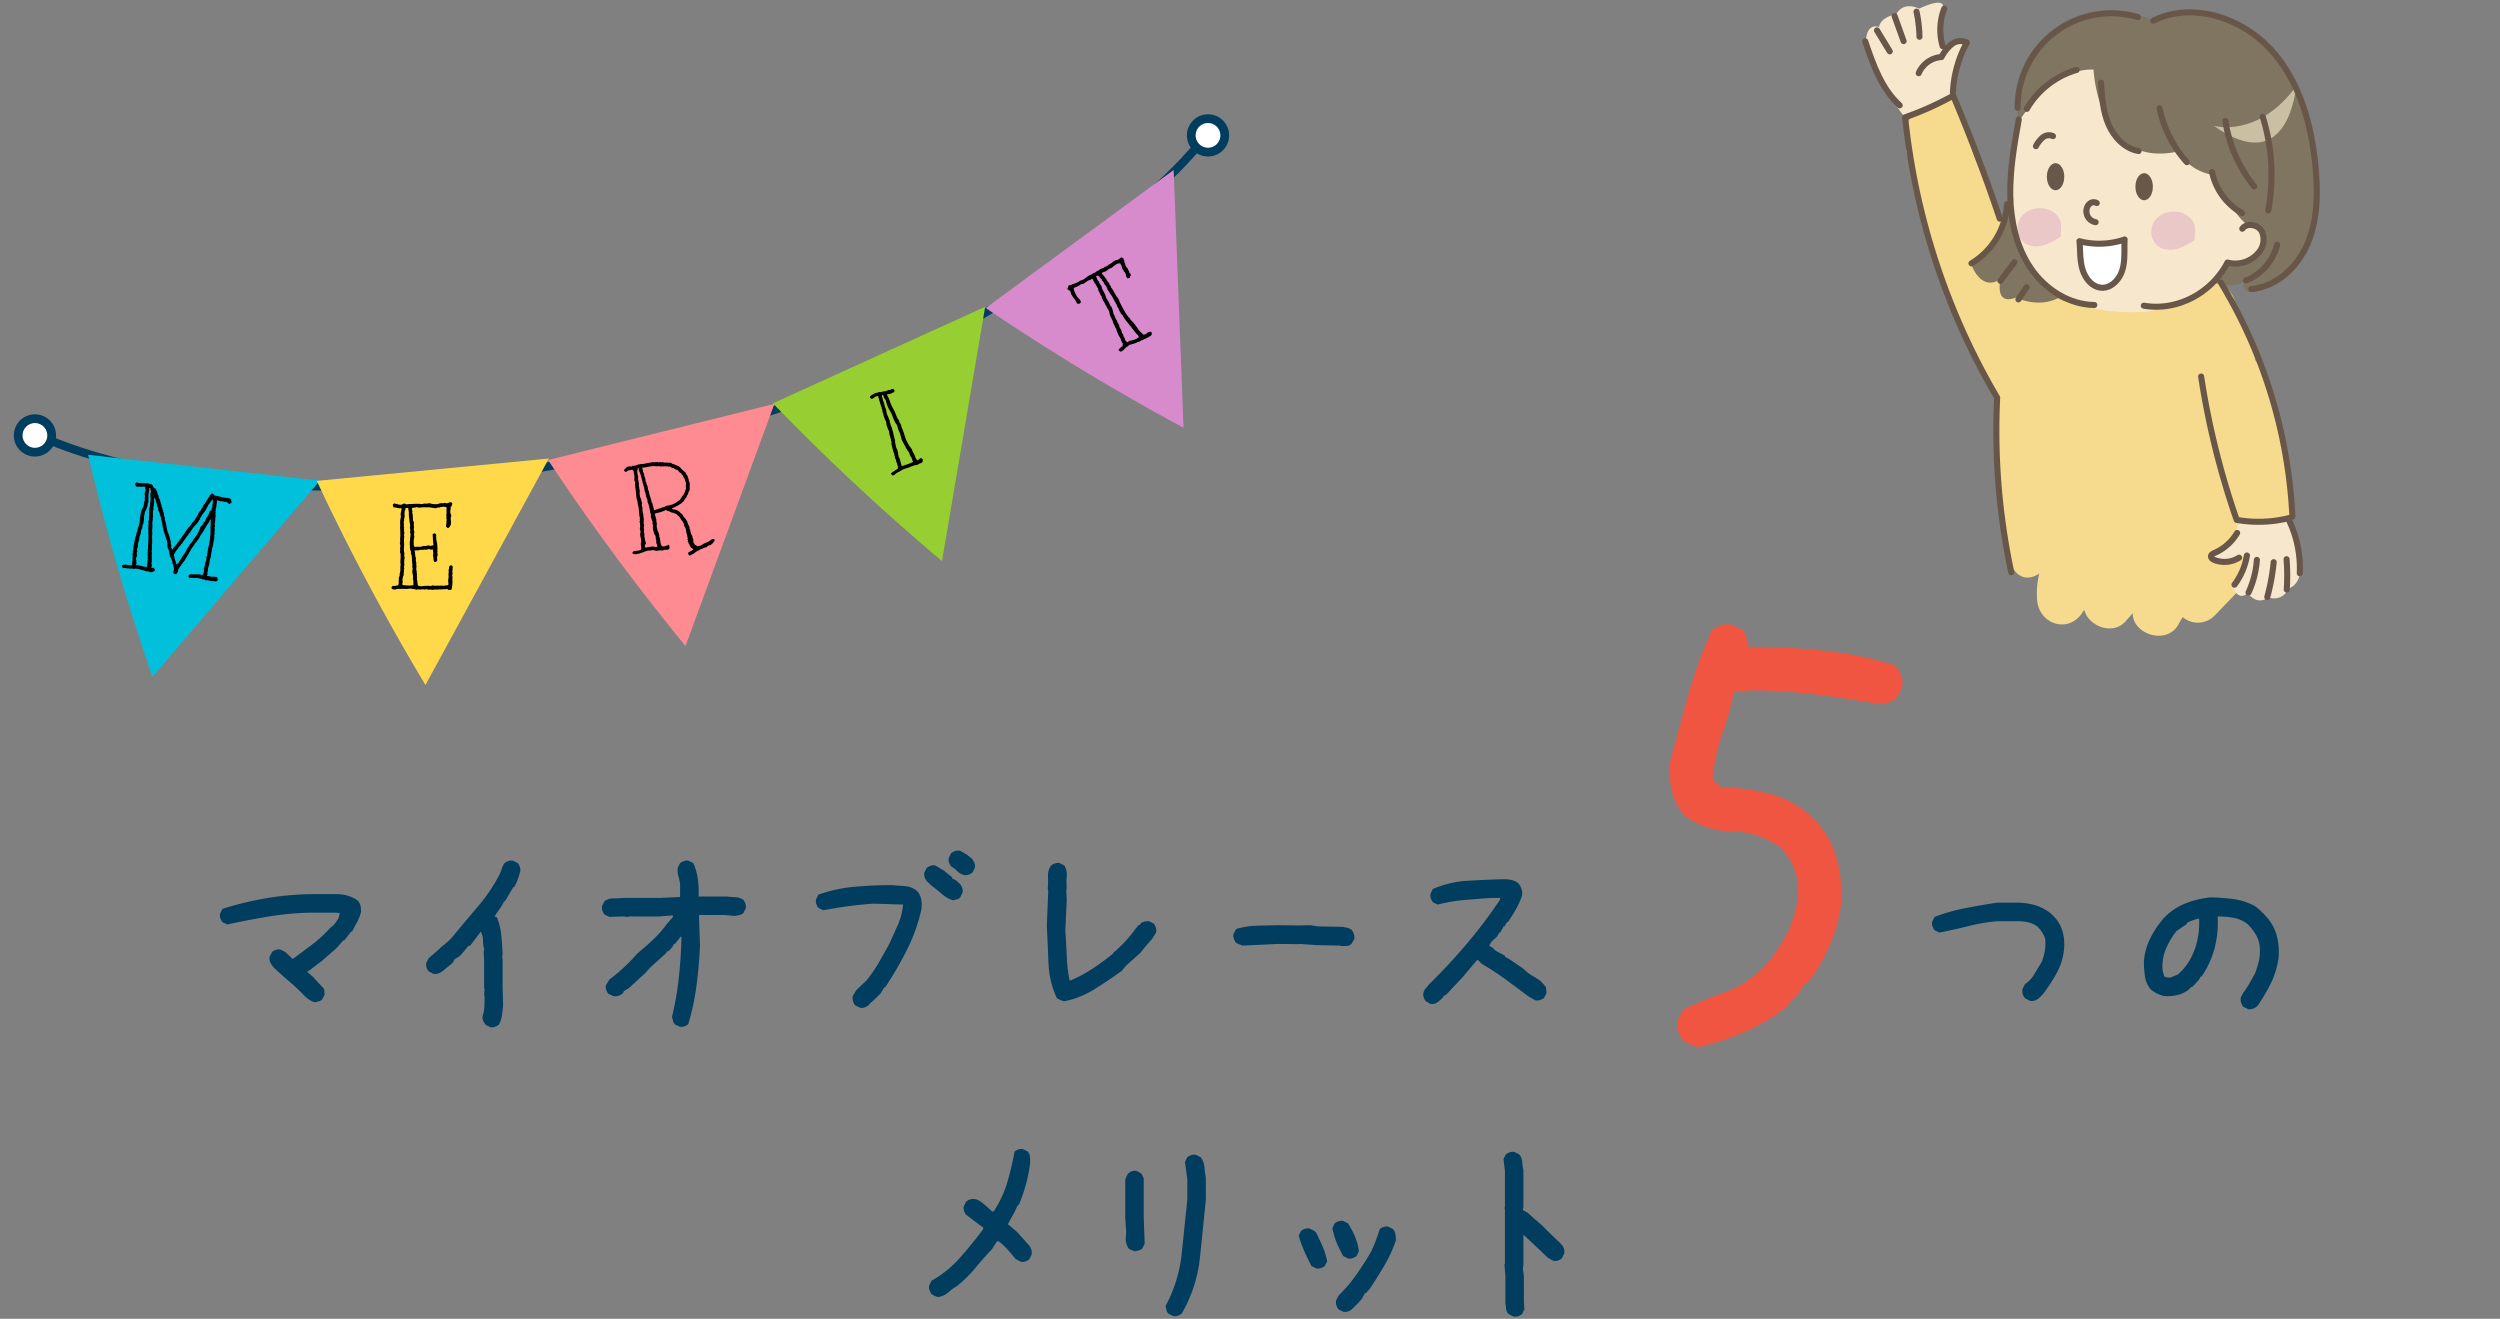<svg xmlns="http://www.w3.org/2000/svg" xmlns:xlink="http://www.w3.org/1999/xlink" viewBox="0 0 618 326">
  <rect x="0" y="0" width="618" height="326" fill="#808080" stroke="none"/>
  <defs>
    <clipPath id="clip-path">
      <rect x="531.783" y="52.297" width="10.847" height="9.453" style="fill: none"/>
    </clipPath>
    <clipPath id="clip-path-2">
      <rect x="498.667" y="51.452" width="10.849" height="9.452" style="fill: none"/>
    </clipPath>
  </defs>
  <g id="レイヤー_2" data-name="レイヤー 2">
    <g id="中身">
      <g>
        <g>
          <path d="M77.895,247.753a3.082,3.082,0,0,1-1.289-.527q-.587-.409-1.172-.879a47.002,47.002,0,0,0-3.75-3.574q-1.994-1.698-3.867-3.457a4.908,4.908,0,0,1-.938-1.289,2.52,2.52,0,0,1-.234-1.524l.586-1.172a3.486,3.486,0,0,1,.996-.527,2.148,2.148,0,0,1,1.113-.059l1.172.586,1.289,1.172.351.469h.352q2.342-1.758,4.688-3.516a31.131,31.131,0,0,0,4.453-4.102,4.979,4.979,0,0,0,1.23-1.172,9.242,9.242,0,0,0,.879-1.406l.234-1.055-1.055-.117H78.013a69.441,69.441,0,0,0-11.074.879q-5.449.879-10.781,2.051l-1.172-.586a3.484,3.484,0,0,1-.527-.996,2.127,2.127,0,0,1-.059-1.113l.586-1.172a81.274,81.274,0,0,1,11.25-2.695,71.636,71.636,0,0,1,11.66-.938h5.391a9.447,9.447,0,0,1,2.754.41,8.153,8.153,0,0,1,2.461,1.23,3.348,3.348,0,0,1,.644,1.348,4.306,4.306,0,0,1,.059,1.582,10.807,10.807,0,0,1-.967,2.402q-.615,1.115-1.201,2.285h-.234l-1.641,2.109-.351.117-1.641,1.875-3.633,3.164-2.93,2.227-.586.351v.234l.469.352.82.703,1.289,1.406,1.524,1.641.117,1.406-.586,1.172a1.736,1.736,0,0,1-.82.469Q78.363,247.637,77.895,247.753Z" style="fill: #003d5e"/>
          <path d="M121.201,253.905l-1.172-.586a5.09,5.09,0,0,1-.586-.996,2.122,2.122,0,0,1-.117-1.23,8.546,8.546,0,0,0,.41-2.314q.059-1.258.059-2.432l-.117-.352.117-1.523-.117-.117v-7.148l-.117-1.758.117-.703a16.132,16.132,0,0,1-.293-2.402,4.534,4.534,0,0,0-.527-2.051l-2.578,3.398-.586.234L114.17,235.8l-.586.586-1.289.82-.234.586-.586.586-1.172.938-.82.703a4.552,4.552,0,0,1-1.055.586,2.347,2.347,0,0,1-1.289.117l-1.172-.586a3.481,3.481,0,0,1-.527-.996,2.136,2.136,0,0,1-.059-1.113l.586-1.172,2.461-2.109.703-.703a21.902,21.902,0,0,0,1.816-1.523,13.283,13.283,0,0,0,1.582-1.758q2.93-3.516,5.859-6.973a40.602,40.602,0,0,0,5.039-7.5,9.514,9.514,0,0,0,.586-1.465,5.619,5.619,0,0,1,.703-1.465,3.494,3.494,0,0,1,.996-.527,2.148,2.148,0,0,1,1.113-.059l1.172.586a3.51,3.51,0,0,1,.527.996,2.139,2.139,0,0,1,.059,1.113,19.137,19.137,0,0,1-.586,1.904,11.503,11.503,0,0,1-.82,1.787l-.351.234-1.992,3.398H124.6a10.399,10.399,0,0,1-1.113,1.934q-.644.879-1.23,1.816l.586.234a15.27,15.27,0,0,1,1.055,4.277q.234,2.285.351,4.629l-.117,1.172.117.117v7.031l.117,4.512q-.117,1.291-.293,2.52a6.577,6.577,0,0,1-.762,2.285,3.498,3.498,0,0,1-.996.527A2.128,2.128,0,0,1,121.201,253.905Z" style="fill: #003d5e"/>
          <path d="M167.998,253.788l-1.172-.586a1.741,1.741,0,0,1-.469-.879c-.079-.351-.157-.683-.234-.996a76.68,76.68,0,0,0,1.699-9.785q.527-4.922.644-9.961h-.234l-.351.469-1.055,1.289h-.234l-.352.703-.82.938-.703.352v.234l-2.461,2.227-1.055.938-.586.586-1.172,1.289-1.289,1.172-1.523,1.406-1.172,1.055-1.289.82v.234l-.351.352a3.514,3.514,0,0,1-.996.527,2.536,2.536,0,0,1-1.23.059l-1.23-.586a3.488,3.488,0,0,1-.527-.996,2.127,2.127,0,0,1-.059-1.113l.879-1.406a44.111,44.111,0,0,0,3.633-3.047,44.662,44.662,0,0,0,3.281-3.398q1.991-1.639,3.867-3.398a26.89,26.89,0,0,0,3.398-3.867l1.523-1.758v-.352h-.351l-3.047.234h-7.266l-.586.117-1.055-.117-3.398.117-1.23-.586a3.486,3.486,0,0,1-.527-.996,2.127,2.127,0,0,1-.059-1.113l.586-1.172a3.383,3.383,0,0,1,2.08-.703,22.977,22.977,0,0,0,2.314-.117h9.141l5.156-.234v-3.164a12.284,12.284,0,0,0-.41-1.992,5.135,5.135,0,0,1-.176-2.051l.586-1.172a3.483,3.483,0,0,1,.996-.527,2.147,2.147,0,0,1,1.113-.059l1.172.586a15.154,15.154,0,0,1,1.113,3.955,22.551,22.551,0,0,1,.176,4.307H179.6q1.112.119,2.227.176a3.597,3.597,0,0,1,1.934.644,3.514,3.514,0,0,1,.527.996,2.148,2.148,0,0,1,.059,1.113l-.586,1.172a2.577,2.577,0,0,1-.996.469c-.352.079-.724.157-1.113.234l-2.402-.234h-6.445v.703l.234,6.914q-.236,5.041-.879,9.932a57.858,57.858,0,0,1-2.051,9.463,3.51,3.51,0,0,1-.996.527A2.128,2.128,0,0,1,167.998,253.788Z" style="fill: #003d5e"/>
          <path d="M212.567,249.101l-1.172-.586a3.384,3.384,0,0,1-.527-1.025,2.672,2.672,0,0,1-.059-1.26l.82-1.406.469-.469,1.992-1.875a31.409,31.409,0,0,0,3.106-4.453q1.346-2.342,2.637-4.688,1.055-2.342,2.109-4.688a15.459,15.459,0,0,0,1.289-5.039l-7.266-.234q-3.283.236-6.328.645-3.048.412-6.094.996l-1.23-.586a3.484,3.484,0,0,1-.527-.996,2.127,2.127,0,0,1-.059-1.113l.586-1.172a35.876,35.876,0,0,1,8.848-1.934q4.57-.409,9.258-.41,1.639.119,3.223.234a5.499,5.499,0,0,1,2.871,1.055l.352.351a4.544,4.544,0,0,1,.879,1.992,8.458,8.458,0,0,1,.059,2.227,43.673,43.673,0,0,1-3.574,10.078,87.403,87.403,0,0,1-5.449,9.375h-.234l-.82,1.406-.586.586-1.055,1.055-.82.703-.586.644a3.511,3.511,0,0,1-.996.527A2.128,2.128,0,0,1,212.567,249.101Zm23.027-26.543a7.462,7.462,0,0,1-2.783-1.582q-1.261-1.112-2.549-2.051l-1.172-1.113a3.483,3.483,0,0,1-.527-.996,2.127,2.127,0,0,1-.059-1.113l.586-1.172a3.485,3.485,0,0,1,.996-.527,2.148,2.148,0,0,1,1.113-.059l2.168,1.289,1.992,1.641v.234l1.055.586.938.879a3.511,3.511,0,0,1,.527.996,2.15,2.15,0,0,1,.059,1.113l-.586,1.172a1.734,1.734,0,0,1-.82.469Q236.062,222.442,235.595,222.558Zm2.695-6.27a3.465,3.465,0,0,1-1.641-.938,7.267,7.267,0,0,0-1.523-1.172,3.484,3.484,0,0,1-.527-.996,2.127,2.127,0,0,1-.059-1.113l.586-1.172a3.484,3.484,0,0,1,.996-.527,2.56,2.56,0,0,1,1.23-.059l1.641.938,1.289,1.055a5.207,5.207,0,0,1,.586.996,2.14,2.14,0,0,1,.117,1.23l-.586,1.172a3.51,3.51,0,0,1-.996.527A2.128,2.128,0,0,1,238.29,216.288Z" style="fill: #003d5e"/>
          <path d="M263.109,247.519a8.43,8.43,0,0,1-.938-.293,3.789,3.789,0,0,1-.938-.527,22.756,22.756,0,0,1-2.051-8.672q-.176-4.57-.41-9.141l.352-8.555-.117-.703a25.259,25.259,0,0,0,.059-2.988,4.287,4.287,0,0,1,.762-2.695,3.5,3.5,0,0,1,.996-.527,2.149,2.149,0,0,1,1.113-.059l1.172.586a4.331,4.331,0,0,1,.586,2.637,18.345,18.345,0,0,0,0,2.93l-.117.703.117,2.227-.351,7.734q.234,3.048.351,6.152a38.016,38.016,0,0,0,.703,6.035h.234a32.328,32.328,0,0,0,5.391-2.871q2.578-1.698,5.039-3.691l.117-.234a36.06,36.06,0,0,0,3.047-2.93,32.371,32.371,0,0,0,2.578-3.164l.703-.82h.234l.234-.352a1.756,1.756,0,0,1,.879-.469,5.178,5.178,0,0,1,1.113-.117l1.23.586a3.51,3.51,0,0,1,.527.996,2.548,2.548,0,0,1,.059,1.23l-1.113,1.758-.352.351-.82.938-1.641,1.992-3.516,3.164-1.055,1.289q-3.281,2.345-6.738,4.512A22.358,22.358,0,0,1,263.109,247.519Z" style="fill: #003d5e"/>
          <path d="M307.163,233.749c-.314-.117-.615-.234-.908-.351a4.24,4.24,0,0,1-.791-.41,4.574,4.574,0,0,1-.469-.996,2.328,2.328,0,0,1-.059-1.172l.645-1.172a20.161,20.161,0,0,1,5.098-.82q2.461-.057,5.273-.117l5.098.059,2.93-.059,1.875.293,6.094.117c.39.079.781.167,1.172.264a2.95,2.95,0,0,1,1.055.498,5.672,5.672,0,0,1,.498,1.025,2.44,2.44,0,0,1,.088,1.26l-.703,1.172a1.689,1.689,0,0,1-1.172.498c-.469.02-.938.029-1.406.029l-.117-.117-5.977-.117-4.101-.293-.117.059-5.215-.059Z" style="fill: #003d5e"/>
          <path d="M353.634,248.163l-1.172-.644a3.486,3.486,0,0,1-.527-.996,2.127,2.127,0,0,1-.059-1.113,2.372,2.372,0,0,1,.586-1.113c.312-.352.586-.683.82-.996q4.922-4.803,9.375-10.078a120.593,120.593,0,0,0,8.203-10.899v-.351h-2.344q-3.398.236-6.68.527a39.905,39.905,0,0,0-6.445,1.113l-1.172-.586a3.488,3.488,0,0,1-.527-.996,2.127,2.127,0,0,1-.059-1.113l.586-1.172a25.46,25.46,0,0,1,8.613-2.022q4.512-.264,9.082-.381a7.762,7.762,0,0,1,1.875.234,3.752,3.752,0,0,1,1.641.879,4.051,4.051,0,0,1,.703,1.348,3.606,3.606,0,0,1,.117,1.582,18.885,18.885,0,0,1-1.524,3.398q-.938,1.642-1.992,3.164h-.234l-.586,1.055h-.234l-.82,1.524h-.234l-.586,1.055a13.665,13.665,0,0,0-1.113.996,3.098,3.098,0,0,0-.762,1.23l.82.469a4.3,4.3,0,0,0,1.406,1.113q.82.412,1.641.879v.234l1.055.586,3.281,2.227.938.82a10.921,10.921,0,0,0,1.758,1.23,17.217,17.217,0,0,1,1.875,1.23l1.23,1.406.117,1.524-.586,1.172a4.437,4.437,0,0,1-1.055.527,2.128,2.128,0,0,1-1.113.059l-1.641-.938q-2.812-2.109-5.684-4.219a64.196,64.196,0,0,0-5.918-3.867l-1.055-1.055-3.75,4.453-2.461,2.578-1.055,1.172-.469.469-.703.352v.234l-.352.351a8.496,8.496,0,0,1-1.23,1.025A2.225,2.225,0,0,1,353.634,248.163Z" style="fill: #003d5e"/>
          <path d="M419.896,258.866a13.567,13.567,0,0,1-2.051-.684,11.097,11.097,0,0,1-1.777-.957,8.179,8.179,0,0,1-1.23-2.324,4.975,4.975,0,0,1-.137-2.598l1.367-2.734q5.194-2.461,10.527-4.375a25.47,25.47,0,0,0,9.707-6.426,39.451,39.451,0,0,0,5.742-8.613,25.599,25.599,0,0,0,2.461-9.98,15.341,15.341,0,0,0-1.094-5.742,14.619,14.619,0,0,0-3.281-4.922,20.276,20.276,0,0,0-11.895-3.965,20.24,20.24,0,0,1-11.895-3.965,15.677,15.677,0,0,1-3.008-5.879,21.447,21.447,0,0,1-.547-6.973q2.186-8.476,4.512-16.748a116.61,116.61,0,0,1,5.879-16.201,8.15,8.15,0,0,1,2.324-1.23,4.995,4.995,0,0,1,2.598-.137l2.734,1.367a9.455,9.455,0,0,1,.957,1.914,6.199,6.199,0,0,1,.41,2.188,181.837,181.837,0,0,1,18.594.957,86.73,86.73,0,0,1,17.773,3.691,12.03,12.03,0,0,1,1.367,2.324,5.36,5.36,0,0,1,.273,3.008l-1.367,2.734a8.175,8.175,0,0,1-2.324,1.23,4.976,4.976,0,0,1-2.598.137q-7.658-1.365-15.312-2.324a128.084,128.084,0,0,0-15.859-.957l-4.102.274a76.351,76.351,0,0,1-3.008,10.801,37.868,37.868,0,0,0-2.188,11.074l1.914,1.641a59.528,59.528,0,0,1,12.168,1.777,23.813,23.813,0,0,1,10.527,5.879v.547h.547a22.783,22.783,0,0,1,5.332,9.297,33.407,33.407,0,0,1,1.23,10.938,36.746,36.746,0,0,1-2.324,9.434,49.809,49.809,0,0,1-4.512,8.75l-1.914,2.188h-.547a7.688,7.688,0,0,1-1.914,3.008,33.37,33.37,0,0,0-2.461,2.734,46.528,46.528,0,0,1-10.391,6.152A70.314,70.314,0,0,1,419.896,258.866Z" style="fill: #f05541"/>
          <path d="M501.844,247.401l-1.172-.586a2.472,2.472,0,0,1-.645-1.055,2.812,2.812,0,0,1-.059-1.289l.586-1.172a7.936,7.936,0,0,0,2.402-2.578q.879-1.522,1.816-3.047a15.401,15.401,0,0,0,.703-2.637,11.601,11.601,0,0,0,.117-2.871,6.36,6.36,0,0,0-.703-1.582,8.111,8.111,0,0,0-1.172-1.465,5.941,5.941,0,0,0-2.344-1.113,12.188,12.188,0,0,0-2.695-.293h-4.922a47.02,47.02,0,0,0-7.207,1.23q-3.459.879-7.149,1.582l-1.172-.586a3.484,3.484,0,0,1-.527-.996,2.127,2.127,0,0,1-.059-1.113l.586-1.172a46.024,46.024,0,0,1,7.617-2.168q3.924-.76,7.793-1.348H498.68a15.194,15.194,0,0,1,4.453.644A11.56,11.56,0,0,1,507,225.839l.586.586a8.701,8.701,0,0,1,2.256,3.75,12.126,12.126,0,0,1,.381,4.57,15.483,15.483,0,0,1-1.846,5.859,42.416,42.416,0,0,1-3.369,5.156l-.703.703-.352.351a3.51,3.51,0,0,1-.996.527A2.128,2.128,0,0,1,501.844,247.401Z" style="fill: #003d5e"/>
          <path d="M555.695,249.452l-1.172-.586a3.386,3.386,0,0,1-.527-1.025,2.672,2.672,0,0,1-.059-1.26l.586-1.172a19.363,19.363,0,0,0,1.524-2.285q.703-1.23,1.406-2.519a22.747,22.747,0,0,0,.938-3.047,11.221,11.221,0,0,0,.234-3.281,7.141,7.141,0,0,0-.938-3.164,13.412,13.412,0,0,0-2.109-2.695,7.899,7.899,0,0,0-3.398-1.523,21.611,21.611,0,0,0-3.984-.352,24.927,24.927,0,0,1-.762,7.91,23.057,23.057,0,0,1-3.223,6.973h-.234l-.352.703-.938,1.055-.703.703-.703.352v.234a7.397,7.397,0,0,1-2.93,1.465,10.873,10.873,0,0,1-3.398.293,8.448,8.448,0,0,1-1.758-.644,7.751,7.751,0,0,1-1.523-.996,6.357,6.357,0,0,1-1.436-3.223,25.64,25.64,0,0,1-.264-3.691,15.172,15.172,0,0,1,1.553-5.684,24.839,24.839,0,0,1,3.311-4.98,14.875,14.875,0,0,1,5.274-3.633,23.285,23.285,0,0,1,6.094-1.523,43.24,43.24,0,0,1,5.977.41,14.949,14.949,0,0,1,5.391,1.817l1.406,1.172v.234h.234l1.172,1.289a11.376,11.376,0,0,1,2.461,4.629,16.587,16.587,0,0,1,.41,5.449,20.336,20.336,0,0,1-1.846,6.094,45.187,45.187,0,0,1-3.252,5.566l-.352.352a3.51,3.51,0,0,1-.996.527A2.128,2.128,0,0,1,555.695,249.452Zm-17.461-8.496a10.651,10.651,0,0,0,1.875-1.875,16.494,16.494,0,0,0,1.406-2.109,18.193,18.193,0,0,0,1.699-4.688,20.308,20.308,0,0,0,.41-5.156h-.469q-.703.236-1.348.469a7.106,7.106,0,0,0-1.23.586v.234L538,230.175a19.494,19.494,0,0,0-2.637,4.512,11.02,11.02,0,0,0-.762,5.215l.351,1.406a1.777,1.777,0,0,0,.703.293,4.935,4.935,0,0,0,.82.059Z" style="fill: #003d5e"/>
          <path d="M231.926,320.632a5.683,5.683,0,0,1-.879-.293,3.05,3.05,0,0,1-.762-.469,3.484,3.484,0,0,1-.527-.996,2.138,2.138,0,0,1-.059-1.113l.586-1.172a26.587,26.587,0,0,0,7.031-5.684q3.047-3.456,5.742-7.09v-.351l-2.812-2.109L238.84,300.3a3.486,3.486,0,0,1-.527-.996,2.138,2.138,0,0,1-.059-1.113l.586-1.172a3.498,3.498,0,0,1,.996-.527,2.561,2.561,0,0,1,1.23-.059,3.102,3.102,0,0,1,1.113.469q.527.351.996.703l1.055.938,1.055.938h.351a27.12,27.12,0,0,0,3.34-7.119,68.12,68.12,0,0,0,1.816-7.705,3.497,3.497,0,0,1,.996-.527,2.148,2.148,0,0,1,1.113-.059l1.172.586a2.343,2.343,0,0,1,.527,1.289q.059.703.059,1.406a37.719,37.719,0,0,1-2.812,10.488l-.352.234a17.483,17.483,0,0,1-1.113,2.285q-.645,1.115-1.23,2.285l.469.351.938.82.82.703,1.289,1.406.938,1.055.82.938a3.51,3.51,0,0,1,.527.996,2.548,2.548,0,0,1,.059,1.23l-.586,1.172a3.497,3.497,0,0,1-.996.527,2.128,2.128,0,0,1-1.113.059l-1.289-.703q-.938-1.17-1.933-2.285a18.115,18.115,0,0,0-2.168-2.051h-.469l-1.289,1.992q-2.11,2.228-4.102,4.629a31.477,31.477,0,0,1-4.453,4.394,16.194,16.194,0,0,0-2.227,1.611A4.926,4.926,0,0,1,231.926,320.632Z" style="fill: #003d5e"/>
          <path d="M280.62,309.323a5.616,5.616,0,0,1-.879-.293,4.614,4.614,0,0,1-.762-.41,5.128,5.128,0,0,1-.527-1.172,4.47,4.47,0,0,1-.176-1.289l.117-1.641-.234-3.398v-9.375a5.766,5.766,0,0,1,.293-.879,4.696,4.696,0,0,1,.41-.762,2.912,2.912,0,0,1,.996-.586,2.147,2.147,0,0,1,1.113-.059l1.172.644.586,1.172v9.609l.234,6.562-.586,1.172a1.735,1.735,0,0,1-.82.469Q281.087,309.207,280.62,309.323Zm9.375,15.996-1.172-.586a1.742,1.742,0,0,1-.469-.879c-.079-.352-.157-.683-.234-.996a34.817,34.817,0,0,0,3.984-12.832q.703-6.68,1.406-13.477v-5.039l-.586-4.277.586-1.172a3.486,3.486,0,0,1,.996-.527,2.147,2.147,0,0,1,1.113-.059l1.172.586a4.48,4.48,0,0,1,.938,2.402q.116,1.349.352,2.695V296.55q-.703,7.15-1.465,14.414a34.527,34.527,0,0,1-4.512,13.77,3.507,3.507,0,0,1-.996.527A2.128,2.128,0,0,1,289.995,325.319Z" style="fill: #003d5e"/>
          <path d="M325.371,313.542l-1.172-.586q-.938-1.758-1.758-3.633a31.753,31.753,0,0,1-1.406-3.867l.586-1.172a3.497,3.497,0,0,1,.996-.527,2.149,2.149,0,0,1,1.113-.059l1.172.586.469.469q.82,1.642,1.582,3.398a17.105,17.105,0,0,1,1.113,3.633l-.586,1.172a3.527,3.527,0,0,1-.996.527A2.129,2.129,0,0,1,325.371,313.542Zm7.852-2.461-1.172-.586a29.172,29.172,0,0,1-1.641-3.34,17.948,17.948,0,0,1-1.055-3.574l.586-1.172a3.497,3.497,0,0,1,.996-.527,2.149,2.149,0,0,1,1.113-.059l1.172.586a21.176,21.176,0,0,1,1.758,3.34,13.795,13.795,0,0,1,.938,3.574l-.586,1.172a3.522,3.522,0,0,1-.996.527A2.13,2.13,0,0,1,333.223,311.081Zm-1.172,13.184-1.172-.586a3.483,3.483,0,0,1-.527-.996,2.524,2.524,0,0,1-.059-1.23l.586-1.172a36.43,36.43,0,0,0,4.394-5.156q1.934-2.752,3.574-5.566a29.272,29.272,0,0,0,1.23-2.812q.527-1.406.996-2.93a3.5,3.5,0,0,1,.996-.527,2.148,2.148,0,0,1,1.113-.059l1.172.586a2.79,2.79,0,0,1,.586,1.289,9.291,9.291,0,0,1,.117,1.523,32.194,32.194,0,0,1-2.812,6.152q-1.758,2.988-3.633,5.801l-.938,1.055h-.234l-.82,1.465-.82.938-.469.469-.82.82-.351.352a3.525,3.525,0,0,1-.996.527A2.129,2.129,0,0,1,332.051,324.265Z" style="fill: #003d5e"/>
          <path d="M374.127,325.437l-1.172-.586a2.037,2.037,0,0,1-.645-1.289q-.059-.703-.176-1.406V315.417l-.234-2.93.117-.117V299.011l-.117-.469.117-.117V289.46l-.352-2.93.586-1.172a3.495,3.495,0,0,1,.996-.527,2.148,2.148,0,0,1,1.113-.059l1.172.586a3.075,3.075,0,0,1,.762,1.875,10.541,10.541,0,0,0,.293,1.992v9.199l-.117.469.117.351.938.469,1.992,1.758.82.703.82.703,1.875,1.875.352.352,2.461,2.344v.234h.234a3.51,3.51,0,0,1,.527.996,2.548,2.548,0,0,1,.059,1.23l-.586,1.172a3.514,3.514,0,0,1-.996.527,2.128,2.128,0,0,1-1.113.059l-1.289-.703-2.812-2.695-3.281-3.047v7.383l-.117,1.172.234,1.641v6.27l.117,1.992-.586,1.172a3.508,3.508,0,0,1-.996.527A2.128,2.128,0,0,1,374.127,325.437Z" style="fill: #003d5e"/>
        </g>
        <g>
          <g>
            <path d="M296.456,35.633c-17.622,21.15-62.403,52.199-106.765,66.238C70.723,139.512,9.72,107.641,9.72,107.641" style="fill: none;stroke: #003d5e;stroke-linecap: round;stroke-linejoin: round;stroke-width: 2.073px"/>
            <path d="M21.779,112.428A562.938,562.938,0,0,0,37.685,167.332l41.379-48.517Z" style="fill: #00c0dc"/>
            <path d="M78.307,118.875a562.363,562.363,0,0,0,26.862,50.457l30.512-55.988Z" style="fill: #ffd949"/>
            <path d="M135.489,113.717a565.61,565.61,0,0,0,33.968,45.978l21.978-59.859Z" style="fill: #ff8b92"/>
            <path d="M191.062,99.705a560.117,560.117,0,0,0,41.801,39L243.529,75.84Z" style="fill: #97cf32"/>
            <path d="M243.668,76.135a564.511,564.511,0,0,0,48.901,29.604l-2.44-63.717Z" style="fill: #d78bcd"/>
            <path d="M12.708,106.924A4.136,4.136,0,1,1,7.92,103.568,4.132,4.132,0,0,1,12.708,106.924Z" style="fill: #fff;stroke: #003d5e;stroke-linecap: round;stroke-linejoin: round;stroke-width: 2.164px"/>
            <path d="M302.692,32.752a4.135,4.135,0,1,1-4.794-3.356A4.135,4.135,0,0,1,302.692,32.752Z" style="fill: #fff;stroke: #003d5e;stroke-linecap: round;stroke-linejoin: round;stroke-width: 2.164px"/>
          </g>
          <g>
            <path d="M37.367,119.629c.131.117.25.229.353.34a.669.669,0,0,1,.176.42l.213.254a.239.239,0,0,0,.17.068.201.201,0,0,1,.166.098.635.635,0,0,1,.167.289.453.453,0,0,0,.067.193.312.312,0,0,1,.128.16.593.593,0,0,0,.078.152.339.339,0,0,1,.021.201.478.478,0,0,0,.025.225.882.882,0,0,0,.101.256,2.487,2.487,0,0,1,.131.23.558.558,0,0,1,.044.172.442.442,0,0,0,.02.143,1.176,1.176,0,0,0,.165.476,2.407,2.407,0,0,1,.22.479c.016.152.028.258.038.314a2.598,2.598,0,0,1,.148.471.549.549,0,0,0,.153.303.788.788,0,0,0,.069.531,1.013,1.013,0,0,1,.134.51.324.324,0,0,0,.108.199.315.315,0,0,1,.111.201.23.23,0,0,0-.001.262.675.675,0,0,1,.113.256,1.209,1.209,0,0,1,.038.301,1.44,1.44,0,0,0,.041.299,1.846,1.846,0,0,0,.137.471.69.69,0,0,1,.024.48,7.997,7.997,0,0,1,.252.836c.061.26.117.547.162.852.043.211.086.43.128.65.04.223.09.438.149.656a5.013,5.013,0,0,0,.221.56,3.881,3.881,0,0,1,.219.598,5.417,5.417,0,0,1,.184.615c.061.236.108.443.157.637a1.632,1.632,0,0,1,.015.342,1.669,1.669,0,0,0,.016.334c.029.084.052.166.076.254a.563.563,0,0,1,.02.24.878.878,0,0,1,.002.363.124.124,0,0,0-.019.109c.146.15.201.26.177.318-.031.065-.01.105.062.141.176-.162.256-.258.25-.287a.341.341,0,0,1,.002-.094c.022-.016.086-.082.2-.191.108-.117.223-.246.337-.387.115-.139.224-.27.315-.397.096-.127.154-.209.178-.242a1.308,1.308,0,0,1,.268-.379.872.872,0,0,0,.189-.223.294.294,0,0,0,.079-.154.195.195,0,0,1,.074-.131,5.187,5.187,0,0,0,.522-.66,5.363,5.363,0,0,1,.326-.467c.233-.303.453-.617.661-.951a7.087,7.087,0,0,1,.689-.918.7.7,0,0,1,.172-.209,2.308,2.308,0,0,0,.2-.207c.138-.188.263-.363.374-.531a3.527,3.527,0,0,1,.397-.5c.13-.094.19-.166.19-.223-.001-.055.035-.07.106-.037.029-.072.077-.178.146-.316a4.216,4.216,0,0,1,.247-.438c.1-.152.19-.293.275-.422a1.935,1.935,0,0,1,.194-.262.52.52,0,0,0,.046-.19.192.192,0,0,1,.062-.162,2.7,2.7,0,0,1,.332-.506,1.614,1.614,0,0,1,.236-.246.326.326,0,0,0,.078-.17.285.285,0,0,1,.082-.168,2.659,2.659,0,0,0,.318-.426.613.613,0,0,0,.057-.357.299.299,0,0,0,.233-.254.253.253,0,0,1,.259-.231.586.586,0,0,1,.217-.418.484.484,0,0,0,.19-.416.708.708,0,0,0,.319-.426.713.713,0,0,1,.315-.43c-.001-.092.018-.156.06-.184a.225.225,0,0,0,.058-.189l.249-.184c.274-.315.479-.391.623-.227.143.16.272.303.381.432a9.265,9.265,0,0,1,1.453.291,6.952,6.952,0,0,0,1.484.275,3.305,3.305,0,0,1,1.005.211.871.871,0,0,0,.114.281.942.942,0,0,1,.102.312.391.391,0,0,1,.014.209.452.452,0,0,0-.022.207.432.432,0,0,0-.228.131.572.572,0,0,1-.233.16.933.933,0,0,1-.421-.285.826.826,0,0,0-.474-.268.402.402,0,0,0-.229.019.346.346,0,0,1-.2.023.241.241,0,0,1-.167-.098.179.179,0,0,0-.171-.066,3.233,3.233,0,0,1-.725-.025,1.312,1.312,0,0,1-.627-.293,1.087,1.087,0,0,1-.104.309.199.199,0,0,0,.044.27,1.166,1.166,0,0,0-.135.498c-.012.193-.025.365-.049.508a1.01,1.01,0,0,1-.078.412.471.471,0,0,0-.066.154.196.196,0,0,0-.009.158.56.56,0,0,1,.011.207,1.748,1.748,0,0,1-.076.312.355.355,0,0,0,.065.305,1.133,1.133,0,0,0-.058.565,1.925,1.925,0,0,1-.007.574,1.315,1.315,0,0,0-.04.553.527.527,0,0,1-.042.357c-.017.223-.024.377-.027.459a.175.175,0,0,1-.122.164c.02.113.041.227.072.348a.843.843,0,0,1,.016.338.301.301,0,0,1-.039.19.198.198,0,0,0-.043.156.365.365,0,0,0,.017.164.228.228,0,0,1,.02.154,1.116,1.116,0,0,1-.017.391,1.976,1.976,0,0,0-.048.383,1.59,1.59,0,0,0,.036.219.513.513,0,0,1,.011.211.623.623,0,0,1-.059.188.51.51,0,0,0-.04.369,1.276,1.276,0,0,1,.038.215c-.072.193-.089.307-.067.328a.246.246,0,0,1,.057.094c-.004.035-.029.117-.065.256a2.779,2.779,0,0,0-.076.281,3.643,3.643,0,0,0-.143.75,3.272,3.272,0,0,1-.135.719,1.381,1.381,0,0,0-.142.455c-.01.109-.02.211-.034.303-.055.254-.104.496-.152.721a3.735,3.735,0,0,0-.068.732c-.087.322-.16.584-.219.787-.062.209-.115.41-.165.609.058.102.073.166.038.185a.224.224,0,0,0-.066.285.311.311,0,0,1-.015.193,6.226,6.226,0,0,1-.253.815,1.382,1.382,0,0,0-.059.846.788.788,0,0,0-.151.623.886.886,0,0,1-.133.646.88.88,0,0,0,.344.055,1.486,1.486,0,0,1,.369.061.617.617,0,0,1,.164.047.469.469,0,0,0,.186.059.673.673,0,0,0,.251-.002,1.238,1.238,0,0,1,.255-.029l.386.06a1.839,1.839,0,0,0,.282-.016c.061-.014.144.041.259.15.127.115.182.185.15.207s-.035.066-.004.127c.034.229.032.373-.013.43a1.269,1.269,0,0,1-.23.205,3.714,3.714,0,0,1-.623-.041,1.865,1.865,0,0,0-.633.014,1.714,1.714,0,0,0-.279-.096,4.343,4.343,0,0,0-.499-.107c-.183-.025-.357-.043-.511-.049a1.607,1.607,0,0,0-.299.008c-.014-.15-.094-.211-.234-.19a.726.726,0,0,1-.349-.008.326.326,0,0,1-.147-.068.532.532,0,0,0-.139-.09,2.418,2.418,0,0,0-.261-.025.799.799,0,0,1-.255-.051,2.493,2.493,0,0,0-.325-.098,1.526,1.526,0,0,0-.328-.035.657.657,0,0,0-.215.006.472.472,0,0,1-.21.018c-.113-.006-.223-.01-.332-.025a2.376,2.376,0,0,0-.335-.023,2.831,2.831,0,0,0-.52.018.438.438,0,0,1-.426-.219c0-.113-.002-.221.005-.32a.352.352,0,0,1,.168-.272.296.296,0,0,1,.217-.051.145.145,0,0,0,.173-.113A.369.369,0,0,0,47.53,142a2.589,2.589,0,0,1,.353-.025.328.328,0,0,1,.185.012c.076.021.124-.008.131-.078.098.105.19.143.284.098a.756.756,0,0,1,.275-.068.498.498,0,0,0,.328.051.461.461,0,0,1,.202-.025,1.164,1.164,0,0,1,.332.105.629.629,0,0,0,.366.059c.097-.006.177-.084.233-.233a2.85,2.85,0,0,0,.145-.492,2.217,2.217,0,0,0,.055-.523.837.837,0,0,0-.071-.377,1.676,1.676,0,0,0,.254-.633c.045-.238.096-.469.15-.705a4.257,4.257,0,0,1,.135-.428,2.636,2.636,0,0,0,.109-.432,1.389,1.389,0,0,0,.016-.277,1.172,1.172,0,0,1,.016-.277.799.799,0,0,1,.078-.258,1.874,1.874,0,0,0,.107-.246.44.44,0,0,0-.001-.156.407.407,0,0,1-.008-.156.889.889,0,0,0,.082-.361.438.438,0,0,1-.007-.131.486.486,0,0,1,.055-.16.513.513,0,0,0,.053-.158.505.505,0,0,0,0-.195.793.793,0,0,1,.006-.223.993.993,0,0,1,.122-.332.263.263,0,0,0-.02-.32,1.504,1.504,0,0,0,.182-.369,2.111,2.111,0,0,0,.051-.231.841.841,0,0,0,.005-.207.805.805,0,0,1,.045-.301,3.681,3.681,0,0,0,.097-.549c.011-.144.023-.264.04-.357.053-.215.065-.326.039-.33-.027,0-.037-.033-.03-.088a.259.259,0,0,1,.046-.19.389.389,0,0,0,.067-.156c-.001-.266,0-.518.003-.773.001-.248.001-.496.003-.74-.004-.094-.012-.174-.02-.238a1.985,1.985,0,0,1-.016-.242,1.246,1.246,0,0,0,.075-.52c0-.246.004-.475.01-.699.008-.223.011-.453.008-.697a.809.809,0,0,0-.352.672.605.605,0,0,0-.216.223c-.084.111-.173.242-.271.379a2.504,2.504,0,0,0-.244.408,1.311,1.311,0,0,0-.115.291.315.315,0,0,0-.197.191,1.288,1.288,0,0,1-.127.262,4.659,4.659,0,0,0-.267.49,2.041,2.041,0,0,1-.298.461c-.113.15-.22.289-.318.428a2.973,2.973,0,0,0-.289.512,2.088,2.088,0,0,1-.281.488c-.113.152-.233.297-.352.438a1.607,1.607,0,0,0-.265.478.186.186,0,0,0-.188.109.262.262,0,0,1-.161.148,1.218,1.218,0,0,1-.176.4c-.073.113-.16.234-.251.367-.054.125-.108.188-.156.19a.132.132,0,0,0-.109.082,2.6,2.6,0,0,1-.201.389c-.073.119-.148.244-.226.389a5.452,5.452,0,0,0-.323.562,6.197,6.197,0,0,1-.324.568,1.73,1.73,0,0,0-.159.297.206.206,0,0,1-.045.094.8.8,0,0,0-.235.283,1.706,1.706,0,0,1-.125.246,4.586,4.586,0,0,1-.245.41,3.856,3.856,0,0,1-.27.379.962.962,0,0,0-.287.336c-.066.133-.138.19-.211.176a.36.36,0,0,0-.025.191c.005.059-.037.107-.139.152-.121.199-.27.434-.438.697a1.062,1.062,0,0,0-.204.768.653.653,0,0,0-.23.301.669.669,0,0,1-.226.301,1.156,1.156,0,0,1-.429-.035.592.592,0,0,1-.312-.273c.055-.236.104-.459.148-.678a1.871,1.871,0,0,0,.005-.668,2.242,2.242,0,0,1-.156-.541.703.703,0,0,0-.175-.406,1.371,1.371,0,0,0-.03-.439c-.028-.107-.07-.231-.112-.355-.049-.127-.094-.252-.142-.357-.05-.111-.088-.195-.118-.254a1.465,1.465,0,0,0-.096-.174,1.397,1.397,0,0,1-.104-.168.29.29,0,0,1-.026-.188.31.31,0,0,0-.028-.184.513.513,0,0,0-.047-.146c-.021-.039-.045-.092-.069-.152a.394.394,0,0,1,.006-.166.47.47,0,0,0,.017-.193,1.763,1.763,0,0,1-.088-.154.129.129,0,0,1,.027-.164c-.092-.031-.126-.078-.105-.141a.28.28,0,0,0-.016-.186.642.642,0,0,0-.123-.215.551.551,0,0,1-.111-.244,4.436,4.436,0,0,1-.08-.584,1.726,1.726,0,0,1,.002-.576.375.375,0,0,1-.108-.281,1.151,1.151,0,0,0-.022-.297,2.664,2.664,0,0,0-.205-.604,3.933,3.933,0,0,1-.226-.609.989.989,0,0,1-.053-.217,1.104,1.104,0,0,0-.055-.221.41.41,0,0,1-.101-.254.299.299,0,0,0-.025-.188.704.704,0,0,0-.08-.191,1.181,1.181,0,0,1-.082-.199,3.148,3.148,0,0,1-.072-.428.903.903,0,0,0-.164-.391.183.183,0,0,0,.037-.256.577.577,0,0,1-.098-.285,2.14,2.14,0,0,0-.051-.496c-.027-.105-.052-.213-.078-.307a2.821,2.821,0,0,1-.052-.305.3.3,0,0,0-.146-.233,1.166,1.166,0,0,0-.037-.59,1.074,1.074,0,0,0-.263-.545c.046-.066.048-.121.007-.15-.041-.039-.035-.098.014-.182a1.199,1.199,0,0,1-.081-.184c-.042-.1-.091-.211-.145-.33-.06-.121-.129-.281-.209-.479a1.438,1.438,0,0,0-.322-1.004.309.309,0,0,0,.026-.33,1.471,1.471,0,0,1-.117-.355c-.028-.174-.055-.26-.069-.262-.021-.004-.035-.021-.051-.061a2,2,0,0,1-.039-.273.974.974,0,0,0-.07-.279.544.544,0,0,1-.156-.264.203.203,0,0,0-.143-.15.462.462,0,0,0-.093.408c.03.158.057.299.076.434a3.63,3.63,0,0,1-.062.494,3.46,3.46,0,0,0-.065.494,1.95,1.95,0,0,1-.07.469.591.591,0,0,0,.042.451.87.87,0,0,0-.119.33,3.135,3.135,0,0,0-.061.568c-.004.205,0,.391.013.56a1.095,1.095,0,0,0,.06.346.131.131,0,0,0-.069.186c.034.08.003.111-.087.1a1.677,1.677,0,0,1,.009.762,3.37,3.37,0,0,0-.069.738.672.672,0,0,0-.007.223c.007.059.017.125.024.203a5.534,5.534,0,0,1-.037.902,3.545,3.545,0,0,0-.013.883c.05.139.071.215.05.232a.094.094,0,0,0-.041.074,1.369,1.369,0,0,0-.017.209c-.002.066-.009.135-.018.205-.012.297-.007.594.003.885s.014.584.004.885c.007.188.004.295-.021.317a.168.168,0,0,0-.044.096.578.578,0,0,0,.009.234.619.619,0,0,1,.007.242c.005.205.005.424.009.656a2.135,2.135,0,0,1-.102.67.824.824,0,0,1,.077.574,2.456,2.456,0,0,0-.032.584c.007.203.01.406.02.606a5.661,5.661,0,0,1-.011.602,2.558,2.558,0,0,1-.062.504.497.497,0,0,0,.14.484.435.435,0,0,0-.119.291c-.012.127-.02.24-.039.332a.121.121,0,0,0,.145.066.337.337,0,0,1,.158-.02c.161.041.25.045.27.008.012-.035.041-.037.091-.008a.34.34,0,0,0,.108.336.238.238,0,0,1,.05.301c-.036.127-.161.229-.371.307a2.272,2.272,0,0,1-.485.148.997.997,0,0,1-.513-.105,1.153,1.153,0,0,0-.544-.111,1.21,1.21,0,0,1-.477-.1A2.096,2.096,0,0,0,35.6,141.01a1.844,1.844,0,0,0-.337-.076,2.92,2.92,0,0,1-.369-.088c-.195-.049-.39-.102-.575-.158a2.649,2.649,0,0,0-.587-.1,1.096,1.096,0,0,0-.374-.006,3.426,3.426,0,0,1-.412.024.585.585,0,0,1-.249-.041.569.569,0,0,0-.247-.039c-.072.01-.146.023-.21.037a.502.502,0,0,1-.215.012.923.923,0,0,0-.477-.074.492.492,0,0,1-.242.019.608.608,0,0,0-.461-.1.653.653,0,0,1-.414-.033.561.561,0,0,1-.216-.246.536.536,0,0,1-.062-.328.912.912,0,0,1,.537-.215,3.958,3.958,0,0,1,.642.016c.219.021.434.06.643.1a2.25,2.25,0,0,0,.595.047.632.632,0,0,0,.099-.291.253.253,0,0,0-.069-.264,1.971,1.971,0,0,0,.151-.703c.012-.281.014-.521.012-.729a.544.544,0,0,0,.043-.371,1.732,1.732,0,0,1-.065-.219.844.844,0,0,1,.077-.312.158.158,0,0,0,.04-.09.781.781,0,0,0-.018-.217.752.752,0,0,1-.017-.266,1.837,1.837,0,0,0,.128-.67,2.783,2.783,0,0,1,.025-.537,1.209,1.209,0,0,1,.048-.19c.018-.057.025-.109.037-.164a.293.293,0,0,0,.016-.203c-.014-.072-.014-.121.012-.152a.879.879,0,0,0,.135-.432.4.4,0,0,1-.012-.199c.039-.141.079-.225.121-.244.042-.021.049-.137.027-.348.117-.168.166-.279.15-.34a.351.351,0,0,1-.018-.172,1.67,1.67,0,0,0,.241-.674,1.482,1.482,0,0,1,.103-.477c.026-.051.055-.103.083-.156.025-.051.053-.113.081-.182.015-.094.024-.186.03-.275a.866.866,0,0,1,.054-.274,1.434,1.434,0,0,1,.114-.391,2.077,2.077,0,0,0,.141-.357,6.698,6.698,0,0,0,.225-1.471c.015-.078.029-.162.055-.262a.184.184,0,0,0-.091-.223.615.615,0,0,0,.14-.273c.027-.121.049-.23.066-.34.016-.109.034-.219.048-.328a.727.727,0,0,1,.103-.291c.025-.166.048-.297.061-.383a1.071,1.071,0,0,1,.064-.246,1.108,1.108,0,0,1,.115-.203c.047-.072.113-.17.188-.309a1.293,1.293,0,0,0,.214-.678,4.63,4.63,0,0,1,.114-.729c.039-.143.086-.287.137-.426a.67.67,0,0,0-.006-.449.69.69,0,0,1,.028-.348.82.82,0,0,0,.03-.371,1.379,1.379,0,0,1-.071-.459c.013-.074.021-.148.036-.219a1.514,1.514,0,0,1,.145-.512.679.679,0,0,0-.044-.539.243.243,0,0,1,.005-.193.41.41,0,0,0,.007-.254,1.224,1.224,0,0,0-.563-.059,4.107,4.107,0,0,1-.578.025.522.522,0,0,1-.19-.014.796.796,0,0,0-.164-.039,1.152,1.152,0,0,0-.327.045.43.43,0,0,1-.318-.029.898.898,0,0,1-.197-.191.575.575,0,0,1-.129-.227c-.038-.268-.008-.42.083-.461a.582.582,0,0,0,.206-.166,1.237,1.237,0,0,1,.587.199.999.999,0,0,1,.476-.024,2.747,2.747,0,0,0,.471.057.604.604,0,0,0,.161-.045.266.266,0,0,1,.156-.018,3.078,3.078,0,0,0,.656.088,2.001,2.001,0,0,0,.429-.033,1.252,1.252,0,0,0,.347.193A.309.309,0,0,0,37.367,119.629Zm-.932,19.018a.444.444,0,0,1,.055-.16.36.36,0,0,0,.047-.131.411.411,0,0,0-.013-.174,1.087,1.087,0,0,1-.048-.174.455.455,0,0,1,.035-.217.575.575,0,0,0,.037-.221,1.638,1.638,0,0,0-.035-.244,1.044,1.044,0,0,1-.035-.242.369.369,0,0,1,.029-.188.278.278,0,0,0,.027-.168.432.432,0,0,1-.006-.238.761.761,0,0,0,.021-.234.894.894,0,0,1-.017-.424.46.46,0,0,0,.046-.131c.012-.674.036-1.293.078-1.867.041-.572.058-1.149.054-1.727a1.427,1.427,0,0,0-.048-.303.614.614,0,0,1-.031-.27.896.896,0,0,0,.075-.397.61.61,0,0,1-.048-.133c.011-.334.025-.629.036-.891.015-.258.02-.519.022-.783-.011-.051-.022-.109-.032-.154-.009-.051-.022-.103-.034-.162l.111-.344a1.018,1.018,0,0,0,.059-.486c-.012-.232-.015-.414-.016-.545a1,1,0,0,0,.076-.492,1.417,1.417,0,0,1-.037-.285c-.001-.258.016-.521.033-.777a3.399,3.399,0,0,1,.147-.764,3.407,3.407,0,0,0,.083-.533c.003-.18.015-.359.025-.537a2.848,2.848,0,0,1,.059-.305,1.177,1.177,0,0,0,.037-.301,9.276,9.276,0,0,0-.033-1,2.742,2.742,0,0,1,.082-.984.926.926,0,0,0-.05-.564.466.466,0,0,1-.019-.455.338.338,0,0,0-.155.019.162.162,0,0,1-.152-.01,1.395,1.395,0,0,0,.02.592.132.132,0,0,0-.109.152.81.81,0,0,1-.003.197,5.256,5.256,0,0,0-.113.947c-.012.322-.017.648-.011.961a.662.662,0,0,0,.006.254.737.737,0,0,1,.003.254.776.776,0,0,1-.081.254.89.89,0,0,0-.084.254,1.457,1.457,0,0,0-.057.383,1.492,1.492,0,0,1-.061.383,1.329,1.329,0,0,1-.141.285.404.404,0,0,0-.062.303,2.33,2.33,0,0,0-.221.355,2.803,2.803,0,0,0-.164.367c-.039.236-.071.412-.101.531-.027.115-.052.246-.075.397a2.349,2.349,0,0,0-.057.648,2.073,2.073,0,0,1-.041.541,1.367,1.367,0,0,0-.056.367,1.091,1.091,0,0,1-.053.342,1.466,1.466,0,0,0-.229.678,1.305,1.305,0,0,1-.092.502,2.601,2.601,0,0,1-.123.277,2.412,2.412,0,0,0-.13.271.444.444,0,0,0,.003.172.74.74,0,0,1-.055.373.174.174,0,0,0,0,.176.344.344,0,0,0-.079.146c-.03.078-.066.168-.099.266-.032.096-.065.195-.1.291a1.004,1.004,0,0,0-.056.174.346.346,0,0,0-.028.203.789.789,0,0,1-.011.213,2.033,2.033,0,0,1-.155.672,2.673,2.673,0,0,0-.181.648.614.614,0,0,0,.011.281.72.72,0,0,1,.011.281,1.173,1.173,0,0,1-.131.316,1.236,1.236,0,0,0-.103.486.521.521,0,0,0,.012.197,1.738,1.738,0,0,1,.044.174.591.591,0,0,1-.078.229.39.39,0,0,0-.048.23.523.523,0,0,0,.016.252,1.145,1.145,0,0,1,.048.262,1.895,1.895,0,0,1-.169.607,1.114,1.114,0,0,0-.124.355c.029.078.053.146.081.211a.552.552,0,0,1,.051.231.384.384,0,0,0-.037.312.7.7,0,0,1,.055.305.717.717,0,0,1-.073.213.409.409,0,0,0-.056.242c.047.066.089.072.126.023.03-.055.095-.064.186-.029.397.098.789.193,1.185.279.399.092.797.184,1.195.281a1.819,1.819,0,0,1,.055-.551c.036-.131.061-.24.08-.352-.006-.094-.014-.197-.022-.312a.481.481,0,0,1,.059-.299Zm15.99-15.131a2.308,2.308,0,0,1-.29.428,1.39,1.39,0,0,0-.266.465c-.101.021-.199.121-.301.303s-.212.387-.333.623c-.121.23-.236.449-.337.662a2.477,2.477,0,0,1-.267.432.745.745,0,0,0-.25.285,1.204,1.204,0,0,1-.168.268c-.047.051-.084.096-.118.135-.038.045-.075.09-.123.137a1.193,1.193,0,0,0-.124.26.564.564,0,0,1-.119.238,1.073,1.073,0,0,0-.297.482.941.941,0,0,1-.358.506l-.047.301a.833.833,0,0,0-.295.305,1.319,1.319,0,0,1-.278.336c-.045.049-.129.131-.252.256-.119.121-.201.211-.246.258-.08.154-.133.23-.16.229-.026-.01-.054.008-.078.041-.129.223-.227.387-.3.486a1.628,1.628,0,0,1-.235.272.166.166,0,0,1-.052.16.206.206,0,0,0-.057.189.551.551,0,0,0-.308.248c-.064.107-.129.225-.205.342a1.747,1.747,0,0,1-.258.326,1.489,1.489,0,0,0-.262.324.871.871,0,0,1-.167.258.2.2,0,0,0-.081.07,1.241,1.241,0,0,0-.111.191,1.124,1.124,0,0,1-.115.191,1.765,1.765,0,0,0-.119.15c-.039.053-.082.107-.127.176a1.13,1.13,0,0,0-.11.195,1.546,1.546,0,0,1-.118.189,1.859,1.859,0,0,0-.397.43,1.695,1.695,0,0,1-.186.266.936.936,0,0,0-.114.111.525.525,0,0,1-.115.103,2.719,2.719,0,0,0-.285.406,4.496,4.496,0,0,1-.26.41c-.04.027-.083.06-.122.092a.864.864,0,0,0-.132.121,2.316,2.316,0,0,1-.255.562,1.674,1.674,0,0,0-.19.318c-.053.238-.064.379-.021.434a.716.716,0,0,1,.095.197.98.98,0,0,0,.069.459c.064.193.114.351.149.469a.844.844,0,0,1,.152.488.422.422,0,0,0,.191.377,1.175,1.175,0,0,0,.558-.514c.127-.232.266-.463.414-.68a1.935,1.935,0,0,1,.162-.244,2.207,2.207,0,0,0,.161-.238,2.284,2.284,0,0,1,.214-.371,1.734,1.734,0,0,1,.118-.139c.082-.18.144-.264.181-.268a.109.109,0,0,0,.093-.057.807.807,0,0,1,.169-.381,1.009,1.009,0,0,0,.169-.182c.055-.123.107-.242.153-.355.042-.115.097-.23.151-.355a6.59,6.59,0,0,1,.409-.553,1.583,1.583,0,0,0,.305-.625,1,1,0,0,0,.243-.203,4.34,4.34,0,0,0,.289-.359c.096-.135.184-.266.259-.397a.891.891,0,0,0,.13-.301,1.943,1.943,0,0,0,.339-.377c.14-.199.284-.398.429-.609a6.043,6.043,0,0,0,.378-.629,1.204,1.204,0,0,0,.155-.48.98.98,0,0,0,.27-.467,4.454,4.454,0,0,1,.166-.531.146.146,0,0,0,.164-.084.908.908,0,0,1,.125-.18,1.056,1.056,0,0,0,.373-.517.659.659,0,0,1,.354-.408,5.543,5.543,0,0,0,.278-.613,2.602,2.602,0,0,1,.191-.404c.047-.072.091-.131.139-.191a.672.672,0,0,0,.114-.19,2.905,2.905,0,0,0,.356-.703c.074-.215.137-.391.193-.529a.23.23,0,0,1,.23-.119c.103.006.164-.057.184-.184a.34.34,0,0,0,.008-.234c-.021-.109-.018-.178.006-.209a.517.517,0,0,0,.188-.422,2.118,2.118,0,0,0-.018-.34.584.584,0,0,1,.058-.186.552.552,0,0,0,.054-.16,4.242,4.242,0,0,0,.043-.469,1.976,1.976,0,0,0-.037-.484Z"/>
            <path d="M111.649,124.195a.622.622,0,0,0,.2.334,1.048,1.048,0,0,0-.175.457.366.366,0,0,1-.315.32,1.008,1.008,0,0,1,.021.641,1.706,1.706,0,0,0-.062.635.999.999,0,0,0,.087.414c.057.129.113.264.172.412a2.436,2.436,0,0,0-.124,1.223,3.094,3.094,0,0,1-.044,1.164,1.067,1.067,0,0,1-.12.219.447.447,0,0,0-.097.221.614.614,0,0,0-.219.156.382.382,0,0,1-.193.129.253.253,0,0,1-.282-.135.276.276,0,0,0-.275-.166,1.922,1.922,0,0,0,.066-.348c.027-.172.048-.361.067-.566.015-.203.022-.397.029-.582.011-.184.013-.312.013-.385a.632.632,0,0,0-.029-.141.476.476,0,0,1-.034-.166,1.387,1.387,0,0,0,.027-.455.703.703,0,0,1-.029-.207.796.796,0,0,1,.023-.238.933.933,0,0,0,.025-.234c-.002-.238-.004-.477-.008-.705a5.015,5.015,0,0,1,.049-.736.67.67,0,0,0-.322-.148,2.176,2.176,0,0,0-.428-.037,3.132,3.132,0,0,0-.444.035c-.145.018-.267.041-.359.059a.498.498,0,0,0-.274.113c-.054.059-.102.037-.138-.051a1.329,1.329,0,0,0-.386.086c-.168.057-.299.107-.39.141a4.389,4.389,0,0,0-.487-.074c-.173-.02-.332-.047-.48-.078a1.613,1.613,0,0,0-.306-.057.649.649,0,0,1-.208-.021.799.799,0,0,0-.209-.027c-.13.006-.255.01-.389.02a1.822,1.822,0,0,1-.386-.008A7.755,7.755,0,0,0,104,125.459a1.957,1.957,0,0,1-.999-.111.254.254,0,0,0-.165.045c-.039.025-.082.06-.139.094a.992.992,0,0,0-.454.008,1.398,1.398,0,0,0-.431.17,1.342,1.342,0,0,0,.179.717.496.496,0,0,0-.052.471,1.649,1.649,0,0,1,.084.498,3.258,3.258,0,0,1,.035.484,2.311,2.311,0,0,0,.035.457c.002.09.008.18.016.262a1.492,1.492,0,0,0,.057.262,2.603,2.603,0,0,0,.1.262c.042.086.073.123.111.125a.934.934,0,0,0-.088.598,5.376,5.376,0,0,1,.051.592,1.008,1.008,0,0,1-.039.264.555.555,0,0,0-.017.26.533.533,0,0,0,.05.213,2.179,2.179,0,0,1,.07.209,1.489,1.489,0,0,1-.012.428,2.348,2.348,0,0,0-.037.426,2.29,2.29,0,0,0,.03.293,1.533,1.533,0,0,1,.032.287c-.018.1-.037.172-.055.236-.017.068-.032.146-.047.244a6.487,6.487,0,0,0-.05.881,8.565,8.565,0,0,0,.066.914.546.546,0,0,0,.433.131,4.071,4.071,0,0,1,.453-.033,2.932,2.932,0,0,1,.35.025.824.824,0,0,0,.37-.031.747.747,0,0,0,.375-.059,1.762,1.762,0,0,1,.346-.117.773.773,0,0,1,.3-.002.85.85,0,0,0,.308-.004c.109-.02.216-.045.331-.074a1.298,1.298,0,0,1,.332-.047.731.731,0,0,1,.265.055.591.591,0,0,0,.259.053c.022-.004.069-.012.143-.031.073-.018.151-.039.232-.057a2.613,2.613,0,0,0,.344-.111,12.453,12.453,0,0,1-.152-1.34c-.02-.457-.048-.902-.068-1.346.255-.166.428-.236.523-.197a1.714,1.714,0,0,1,.277.135c.017.092.042.199.076.318a.293.293,0,0,1-.069.289.281.281,0,0,1,.101.289,1.129,1.129,0,0,0-.04.291c.019.092.041.184.059.275.021.092.038.188.061.277a1.466,1.466,0,0,0,.059.355c.02.039.035.076.055.113-.001.057.006.16.019.307.01.144.021.303.03.469.014.168.025.326.034.486.016.156.018.272.021.346a.604.604,0,0,1-.054.234c-.037.08-.001.146.109.176a.402.402,0,0,0-.093.254,1.075,1.075,0,0,0,.02.33c.018.109.033.219.046.316a.506.506,0,0,1-.042.266,1.043,1.043,0,0,0-.092.65,2.38,2.38,0,0,1-.002.707,1.626,1.626,0,0,0-.345.125.535.535,0,0,1-.375.024,1.831,1.831,0,0,1-.175-.828,1.191,1.191,0,0,0-.144-.666,2.117,2.117,0,0,0,.073-.76c-.021-.248-.044-.502-.065-.762a.431.431,0,0,0-.319-.033.837.837,0,0,1-.288.037c-.093-.146-.275-.184-.556-.115a5.346,5.346,0,0,1-.635.129,1.247,1.247,0,0,0-.498.004c-.149.006-.299.006-.443.008a3.334,3.334,0,0,0-.442.033,1.639,1.639,0,0,0-.262.074,1.001,1.001,0,0,1-.27.043,2.408,2.408,0,0,0-.466.002c-.109.023-.221.045-.33.064a.22.22,0,0,0,.028.246.316.316,0,0,1,.059.275c-.001.057.007.166.019.334a1.671,1.671,0,0,0,.045.33,1.332,1.332,0,0,0,.1.482.409.409,0,0,1,.076.236,1.298,1.298,0,0,0-.005.734,1.339,1.339,0,0,1,.072.539c.004.168.015.359.033.582a1.19,1.19,0,0,1-.02.469,3.344,3.344,0,0,0,.048.748,2.345,2.345,0,0,1,.053.635,1.08,1.08,0,0,1,.042.484.752.752,0,0,0-.04.236c.061.037.082.117.076.246a.65.65,0,0,1-.066.279,4.574,4.574,0,0,1,.148.842c.022.285.05.566.091.846a1.464,1.464,0,0,0,1.112.232,10.615,10.615,0,0,1,1.217-.094,6.112,6.112,0,0,1,.706.033,1.046,1.046,0,0,0,.675-.162,1.13,1.13,0,0,0,.581.121c.203-.01.406-.019.612-.019l.968-.014a2.357,2.357,0,0,1,.374.024,2.176,2.176,0,0,0,.348.025.75.75,0,0,1,.357-.127.954.954,0,0,0,.164.01c.019.039.069.041.151-.004a.721.721,0,0,1,.263-.057,2.025,2.025,0,0,0,.036-.664,1.992,1.992,0,0,1-.049-.414,1.673,1.673,0,0,1,.053-.449,1.089,1.089,0,0,0,.017-.436c.08-.205.097-.318.074-.336a.346.346,0,0,1-.076-.082c.002-.02.015-.141.027-.375.015-.227.024-.373.024-.43.036-.146.044-.227.025-.246-.021-.016-.027-.045-.03-.086a1.595,1.595,0,0,1,.08-.523,1.124,1.124,0,0,0,.021-.553.471.471,0,0,0,.217-.188.291.291,0,0,1,.248-.127l.303.103a1.422,1.422,0,0,1,.16.529.536.536,0,0,1-.091.254.885.885,0,0,1,.029.357,2.37,2.37,0,0,1-.079.359.353.353,0,0,0,.044.162,1.315,1.315,0,0,1,.069.193,1.791,1.791,0,0,0-.072.834,2.662,2.662,0,0,1-.02.859,1.075,1.075,0,0,1,.051.441c-.009.201-.025.426-.049.668-.025.24-.05.465-.073.682-.029.211-.053.367-.065.48a.589.589,0,0,1-.538.201.696.696,0,0,1-.541-.246c-.465.043-.924.07-1.387.084-.46.016-.924.037-1.38.061a4.35,4.35,0,0,1-.488-.021,1.12,1.12,0,0,1-.889-.008,1.236,1.236,0,0,1-.397.051,1.084,1.084,0,0,1-.291-.043c-.104-.024-.21-.047-.32-.066a.784.784,0,0,0-.207.031.507.507,0,0,1-.205.029,1.089,1.089,0,0,1-.278-.023,1.191,1.191,0,0,0-.275-.021,1.545,1.545,0,0,0-.295.027,1.276,1.276,0,0,1-.289.031,2.322,2.322,0,0,1-.446-.037.604.604,0,0,0-.439.103.967.967,0,0,0-.305-.092c-.153-.031-.233-.059-.249-.094a.77.77,0,0,1-.432-.025,1.948,1.948,0,0,0-.459-.078,2.054,2.054,0,0,0-.511.018,2.808,2.808,0,0,1-.511.049c-.148.004-.329,0-.542-.004-.211-.012-.433-.012-.662-.01-.233.01-.456.008-.665.012a3.243,3.243,0,0,0-.513.031.429.429,0,0,0-.169.041,1.479,1.479,0,0,1-.19.074,1.739,1.739,0,0,1-.483-.008.911.911,0,0,1-.388-.148.321.321,0,0,1-.146-.293.775.775,0,0,1,.286-.432,4.056,4.056,0,0,0,1.358-.184,2.278,2.278,0,0,0,.129-.58c.013-.199.023-.412.02-.621a4.337,4.337,0,0,1,.037-.609,1.282,1.282,0,0,1,.201-.547,1.042,1.042,0,0,1,.008-.523c.042-.166.081-.346.118-.525a2.441,2.441,0,0,0,.035-.559,3.617,3.617,0,0,1,.007-.58,1.798,1.798,0,0,1,.023-.289,1.779,1.779,0,0,0,.026-.316,1.176,1.176,0,0,0-.034-.277,1.377,1.377,0,0,1-.029-.277c.014-.351.038-.695.057-1.039a6.153,6.153,0,0,0-.018-1.037,1.843,1.843,0,0,0-.077-.238.548.548,0,0,1-.045-.23.675.675,0,0,1,.025-.209.794.794,0,0,0,.026-.207.808.808,0,0,0-.032-.223,1.273,1.273,0,0,1-.031-.221.427.427,0,0,1,.04-.193,1.171,1.171,0,0,0,.068-.168,1.321,1.321,0,0,0-.047-.496,1.98,1.98,0,0,1-.076-.498.613.613,0,0,1,.042-.238,1.142,1.142,0,0,0,.066-.234.981.981,0,0,1-.064-.51c.016-.25.032-.441.053-.57.01-.57.003-1.154-.02-1.744a2.976,2.976,0,0,1-.011-.828,3.267,3.267,0,0,0-.007-.596,2.995,2.995,0,0,1-.004-.6,3.629,3.629,0,0,1,.102-.662,2.78,2.78,0,0,0,.078-.666.444.444,0,0,0-.031-.15.498.498,0,0,1-.029-.15,4.466,4.466,0,0,1,.113-.791,3.786,3.786,0,0,0,.093-.818c-.039-.039-.123-.041-.254-.012a.843.843,0,0,1-.329.016c-.133-.033-.259-.061-.377-.08-.119-.014-.253-.043-.401-.074-.183-.035-.318-.059-.401-.068a.924.924,0,0,1-.264-.062,1.061,1.061,0,0,0-.074-.373.412.412,0,0,1,.012-.348.238.238,0,0,0,.146-.086.315.315,0,0,1,.126-.086.379.379,0,0,1,.346.067.385.385,0,0,0,.432-.018c0,.094.052.146.153.164.102.02.188.037.262.051a2.644,2.644,0,0,0,.459.055.672.672,0,0,0,.252-.047,1.048,1.048,0,0,0,.188-.113.936.936,0,0,1,.317-.127.318.318,0,0,1,.305.041.846.846,0,0,0,.279.119,1.282,1.282,0,0,0,.402-.02,1.925,1.925,0,0,1,.426-.045c.425-.004.872-.02,1.331-.045a10.175,10.175,0,0,1,1.299.014.502.502,0,0,1,.14.024.452.452,0,0,0,.164.027,1.056,1.056,0,0,0,.361-.06,1.173,1.173,0,0,1,.361-.055.952.952,0,0,1,.333-.004,1.035,1.035,0,0,0,.329-.004c.132-.019.26-.045.39-.074a.815.815,0,0,1,.388.008c.147.094.246.125.291.107a.163.163,0,0,1,.121-.002.916.916,0,0,0,.611.051.132.132,0,0,0,.194.08.317.317,0,0,1,.222-.029,1.378,1.378,0,0,0,.555-.08c.203-.062.396-.113.579-.154a.793.793,0,0,1,.259-.018,2.027,2.027,0,0,0,.27.012c.165-.024.325-.041.481-.062a.827.827,0,0,1,.487.105,6.299,6.299,0,0,0,.618-.203A1.056,1.056,0,0,1,111.649,124.195Zm-11.39,1.377a1.536,1.536,0,0,1-.13.596.767.767,0,0,0-.107.346,3.849,3.849,0,0,0-.024.527,2.213,2.213,0,0,0,.035.443,2.078,2.078,0,0,1-.051.482c-.034.141-.07.289-.105.459a.546.546,0,0,0,.019.164.598.598,0,0,1-.013.195.899.899,0,0,0-.081.43.618.618,0,0,1,.03.18,1.936,1.936,0,0,1,.019.361,3.252,3.252,0,0,0-.01.359.344.344,0,0,0,.031.152.41.41,0,0,1,.028.154.515.515,0,0,1-.026.164.386.386,0,0,0-.025.137.476.476,0,0,0,.029.168.462.462,0,0,1,.029.168.552.552,0,0,1-.023.139.388.388,0,0,0-.029.164,1.209,1.209,0,0,0,.071.164.425.425,0,0,1,.043.193.525.525,0,0,1-.036.207,1.617,1.617,0,0,0-.071.211,1.178,1.178,0,0,0,.034.274,1.815,1.815,0,0,1,.03.277,1.555,1.555,0,0,1-.049.363,6.401,6.401,0,0,0-.008.773c.016.258.021.518.022.775a8.038,8.038,0,0,1-.035.861,3.736,3.736,0,0,0,.028.856.625.625,0,0,0,.046.25.843.843,0,0,1,.04.246,1.096,1.096,0,0,1-.025.266,1.585,1.585,0,0,0-.024.262c.021.129.046.262.074.399a.949.949,0,0,1-.009.432,3.002,3.002,0,0,0-.062.432c-.006.137-.012.277-.01.428a.799.799,0,0,0,.019.32.796.796,0,0,1,.018.316.428.428,0,0,1-.041.191.542.542,0,0,0-.039.225.357.357,0,0,0,.017.221.583.583,0,0,1,.048.221,1.452,1.452,0,0,1-.071.221.52.52,0,0,0-.038.195.835.835,0,0,1,.017.512.802.802,0,0,0-.065.318.944.944,0,0,1-.02.514c-.055.117-.1.227-.134.32a3.032,3.032,0,0,0-.131.859.567.567,0,0,0,.032.166.61.61,0,0,1,.03.164,2.804,2.804,0,0,1-.082.404.626.626,0,0,0,.034.404,10.837,10.837,0,0,0,1.355.133,4.754,4.754,0,0,0,1.355-.111,1.278,1.278,0,0,1-.029-.467,2.786,2.786,0,0,0-.005-.502c-.021-.109-.046-.217-.075-.318a1.054,1.054,0,0,1-.045-.285.633.633,0,0,1,.028-.199.518.518,0,0,0,.025-.166,3.508,3.508,0,0,0-.107-.773,2.434,2.434,0,0,1-.077-.775,1.305,1.305,0,0,1,.025-.264,1.519,1.519,0,0,1,.08-.262,1.449,1.449,0,0,1-.069-.969,6.83,6.83,0,0,1-.137-1.283,4.77,4.77,0,0,0-.08-.982c-.018-.074-.038-.139-.058-.197-.019-.051-.039-.103-.057-.16a1.911,1.911,0,0,1-.06-.445,1.634,1.634,0,0,0-.062-.441.797.797,0,0,0-.084-.211.351.351,0,0,1-.06-.205c.017-.125.012-.201-.016-.219a.1.1,0,0,1-.042-.082.226.226,0,0,1,.013-.168.539.539,0,0,0,.036-.193c-.018-.072-.032-.137-.044-.195a.768.768,0,0,1-.013-.166,3.378,3.378,0,0,1,.005-.705c.026-.209.047-.438.064-.678-.017-.221-.018-.351.014-.389a.245.245,0,0,0,.034-.137c.021-.152.035-.297.048-.449a1.752,1.752,0,0,0,.001-.441.373.373,0,0,0-.059-.162.316.316,0,0,1-.057-.193,1.597,1.597,0,0,0,.043-.695,2.879,2.879,0,0,1-.059-.492,2.384,2.384,0,0,0,.053-.449,2.056,2.056,0,0,0-.065-.482c-.038-.154-.065-.31-.087-.453a.261.261,0,0,1-.013-.154,1.059,1.059,0,0,0,.011-.15c-.02-.131-.043-.26-.074-.387a1.819,1.819,0,0,1-.046-.391.297.297,0,0,0-.017-.207.252.252,0,0,1-.039-.148.509.509,0,0,1,.038-.18c.022-.086.011-.129-.044-.125a3.039,3.039,0,0,0-.041-.957,3.117,3.117,0,0,1-.093-.705Z"/>
            <path d="M166.058,125.627a.663.663,0,0,0,.547.322,2.493,2.493,0,0,1,.622.111c.129.072.293.172.501.295a1.51,1.51,0,0,1,.388.283.275.275,0,0,0,.148.213.42.42,0,0,1,.16.096.321.321,0,0,1,.147.127.3.3,0,0,0,.181.127.896.896,0,0,0,.244.504c.12.137.248.283.372.428a1.128,1.128,0,0,1,.204.312.67.67,0,0,0,.231.281,1.07,1.07,0,0,1,.109.375.453.453,0,0,0,.153.31.288.288,0,0,1,.057.23c-.012.103.055.211.207.312a2.157,2.157,0,0,1,.139.611.789.789,0,0,0,.206.539.197.197,0,0,0-.023.17.589.589,0,0,0,.061.189,5.203,5.203,0,0,0,.164.547,2.087,2.087,0,0,0,.275.529,1.413,1.413,0,0,1,.012.373c-.017.033.03.066.131.105a2.991,2.991,0,0,1,.105.752.528.528,0,0,0,.02.295c.097.205.153.316.185.32a.114.114,0,0,1,.08.053.145.145,0,0,1,.062.127.202.202,0,0,0,.097.156.423.423,0,0,1,.337.15.722.722,0,0,0,.288.215,1.48,1.48,0,0,1,.37-.146.823.823,0,0,1,.388-.041,3.617,3.617,0,0,1,.807-.525c.246-.107.486-.219.73-.334a2.399,2.399,0,0,1,.248-.09,1.086,1.086,0,0,0,.246-.111c.08-.109.149-.164.221-.17.082.002.127-.051.147-.154a.216.216,0,0,1,.137-.076.205.205,0,0,0,.144-.082.878.878,0,0,1,.414-.117.528.528,0,0,0,.242.002.978.978,0,0,1,.086.365.344.344,0,0,1-.193.301c-.045.066-.098.137-.147.221a.74.74,0,0,1-.175.203,2.061,2.061,0,0,1-.429.357c-.082.031-.147.055-.213.076-.061.02-.128.041-.197.065a1.38,1.38,0,0,0-.259.115,1.606,1.606,0,0,0-.238.182c-.071.066-.148.141-.227.211a.44.44,0,0,0-.27.006,2.54,2.54,0,0,0-.279.088.616.616,0,0,1-.268.148.214.214,0,0,0-.124.035,2.041,2.041,0,0,0-.574.242c-.166.103-.286.182-.353.23a.202.202,0,0,1-.128.035.24.24,0,0,0-.16.07c-.031.027-.103.068-.204.135-.099.065-.21.137-.326.215a2.514,2.514,0,0,0-.298.221.42.42,0,0,0-.14.162,1.347,1.347,0,0,0-.5.201,1.156,1.156,0,0,1-.468.197.441.441,0,0,1-.311-.334.66.66,0,0,1,.002-.457,5.019,5.019,0,0,0,.643-.326c.202-.117.41-.24.608-.371-.003-.018-.047-.057-.116-.121-.082-.06-.157-.121-.246-.18a2.847,2.847,0,0,0-.242-.168c-.075-.053-.12-.078-.137-.074.095-.094.097-.156.009-.186-.088-.031-.137-.064-.145-.102-.075-.322-.147-.492-.212-.508-.074-.018-.103-.125-.102-.336a.369.369,0,0,0-.235-.211c.082-.258.099-.404.044-.445a.374.374,0,0,1-.126-.186.271.271,0,0,0,.084-.299,2.293,2.293,0,0,1-.084-.32c0-.205-.006-.309-.025-.307-.017.004-.029-.014-.035-.049-.053-.178-.091-.33-.122-.453a3.72,3.72,0,0,1-.08-.397c-.029-.137-.053-.272-.074-.408-.027-.139-.044-.24-.055-.315a1.439,1.439,0,0,0-.216-.486.996.996,0,0,1-.194-.369.628.628,0,0,1-.041-.26.677.677,0,0,0-.045-.258.63.63,0,0,0-.174-.238.248.248,0,0,1-.082-.25,2.813,2.813,0,0,1-.474-.594c-.131-.219-.272-.44-.421-.656a2.475,2.475,0,0,1-.734-.656,1.414,1.414,0,0,1-.551-.154,1.125,1.125,0,0,0-.541-.133,4.547,4.547,0,0,0-.5-.264,1.341,1.341,0,0,0-.525-.119.372.372,0,0,0-.182-.162c-.069-.023-.145-.049-.227-.072a.321.321,0,0,0-.278.076.732.732,0,0,1-.237.158.374.374,0,0,1-.162.039.787.787,0,0,0-.166.018,1.229,1.229,0,0,1-.549.236.925.925,0,0,0-.379.096.358.358,0,0,1-.215.066.234.234,0,0,0-.139-.004,1.727,1.727,0,0,0-.334.096,2.707,2.707,0,0,0-.295.158c.007.033.023.109.051.223.027.117.067.234.107.351a2.535,2.535,0,0,1,.084.32c.017.102.021.162.004.182a.905.905,0,0,1,.156.408c-.005.084-.009.166-.016.242.034.18.07.381.105.6a1.101,1.101,0,0,1-.035.594,4.082,4.082,0,0,1,.062.43,2.19,2.19,0,0,0,.086.416,4.462,4.462,0,0,0,.26.746,4.183,4.183,0,0,1,.256.738.552.552,0,0,1,.004.17.417.417,0,0,0-.002.139.844.844,0,0,0,.066.229.945.945,0,0,1,.067.231c.064.344.113.684.156,1.022a2.257,2.257,0,0,0,.369.99c.116.002.228.002.352.012a1.163,1.163,0,0,0,.375-.053.953.953,0,0,0,.285-.111.428.428,0,0,1,.301-.049c.093,0,.137-.035.135-.111-.002-.068.064-.103.196-.086a.394.394,0,0,1,.186.248,1.406,1.406,0,0,1,.018.275,1.253,1.253,0,0,1-.011.324c-.017.07-.036.141-.061.223a.934.934,0,0,1-.589.174,2.667,2.667,0,0,0-.612.035,1.402,1.402,0,0,0-.252.078,1.734,1.734,0,0,1-.254.07.304.304,0,0,1-.156-.016,1.025,1.025,0,0,0-.162-.041,2.851,2.851,0,0,0-.625.066,1.898,1.898,0,0,1-.62.043.998.998,0,0,1-.292-.06,1.872,1.872,0,0,0-.297-.092,1.331,1.331,0,0,0-.414.031,2.139,2.139,0,0,1-.412.059,1.16,1.16,0,0,1-.35.008.662.662,0,0,0-.319.027,1.572,1.572,0,0,1-.448.176,1.778,1.778,0,0,0-.217.023,1.942,1.942,0,0,0-.263.131,1.459,1.459,0,0,1-.259.131.281.281,0,0,1-.177.029.296.296,0,0,0-.175.035,1.578,1.578,0,0,0-.288.121,1.124,1.124,0,0,1-.294.092c-.109.021-.299.055-.572.103a1.802,1.802,0,0,1-.554.039.586.586,0,0,0-.315-.113c-.062.012-.095-.029-.092-.121-.089-.082-.1-.16-.03-.24a.695.695,0,0,0,.145-.205,4.303,4.303,0,0,1,.983-.168,2.171,2.171,0,0,0,.935-.283.504.504,0,0,0,.084-.324c-.004-.131-.019-.268-.033-.414-.02-.146-.038-.293-.059-.438a1.337,1.337,0,0,1-.018-.393.446.446,0,0,1,.055-.197.487.487,0,0,0,.051-.188,5.191,5.191,0,0,0-.188-1.191,2.16,2.16,0,0,1,.018-1.197c-.021-.111-.045-.246-.072-.408a1.091,1.091,0,0,0-.124-.371,1.715,1.715,0,0,0,.091-.689c-.013-.242-.025-.475-.025-.699.021-.098-.002-.152-.057-.174-.059-.016-.091-.07-.088-.166a1.181,1.181,0,0,1,.066-.168,1.066,1.066,0,0,0,.072-.166,1.226,1.226,0,0,1-.067-.353c.017-.041.027-.08.042-.119a1.584,1.584,0,0,0-.047-.33c-.029-.107-.053-.219-.073-.322-.046-.369-.078-.727-.099-1.066-.025-.344-.067-.685-.127-1.033a2.126,2.126,0,0,0-.084-.477,4.294,4.294,0,0,1-.109-.443,2.891,2.891,0,0,1-.029-.332.959.959,0,0,0-.057-.324,1.921,1.921,0,0,0-.122-.432,3.087,3.087,0,0,1-.115-.43,3.421,3.421,0,0,1-.049-.455c-.013-.156-.018-.31-.029-.461-.031-.4-.078-.809-.139-1.207a9.771,9.771,0,0,1-.118-1.217,1.123,1.123,0,0,1,.031-.217.595.595,0,0,0,.007-.217.457.457,0,0,0-.099-.221.456.456,0,0,1-.093-.219,1.884,1.884,0,0,1-.013-.631,2.016,2.016,0,0,0-.008-.604,1.46,1.46,0,0,1-.068-.299.726.726,0,0,0-.014-.164.248.248,0,0,0-.027-.152.388.388,0,0,1-.051-.143.926.926,0,0,0-.089-.397.22.22,0,0,1-.059-.113c-.126-.184-.261-.246-.397-.182a1.539,1.539,0,0,1-.345.117.347.347,0,0,1-.171-.016.167.167,0,0,0-.141.014,1.044,1.044,0,0,0-.375.205,1.407,1.407,0,0,1-.334.229c-.105-.057-.202-.103-.295-.146a.369.369,0,0,1-.197-.244c.107-.246.195-.389.279-.43a.9.9,0,0,0,.188-.129.26.26,0,0,0,.109-.15c.011-.049.062-.098.144-.146a.663.663,0,0,1,.239-.072c.113-.021.231-.037.357-.053a2.294,2.294,0,0,1,.362-.008,1.083,1.083,0,0,1,.231.033.58.58,0,0,1,.465-.191,1.19,1.19,0,0,0,.502-.092,1.455,1.455,0,0,0,.463-.139.921.921,0,0,1,.303-.107,1.903,1.903,0,0,0,.375-.059c.113-.025.227-.047.341-.068a1.475,1.475,0,0,1,.255.023.72.72,0,0,0,.225.004,4.083,4.083,0,0,1,.614-.164c.202-.033.416-.072.642-.113.227-.043.441-.078.644-.111.202-.035.326-.059.378-.07.076.006.15.012.207.021.055.008.113.018.168.025a.366.366,0,0,0,.204-.037.385.385,0,0,1,.206-.031,2.179,2.179,0,0,1,.576.062.434.434,0,0,0,.235,0,1.886,1.886,0,0,1,.231-.055l.322.057a.232.232,0,0,0,.162-.029.258.258,0,0,1,.162-.027c.077.025.146.049.212.072a1.066,1.066,0,0,0,.21.076.905.905,0,0,0,.257-.031.612.612,0,0,1,.268-.006,4.06,4.06,0,0,0,.644.043,2.049,2.049,0,0,1,.265-.004.487.487,0,0,1,.235.086,2.167,2.167,0,0,1,.326.238.824.824,0,0,1,.362.074c.175.066.357.137.542.211.193.084.368.164.526.25a2.739,2.739,0,0,1,.326.195,1.605,1.605,0,0,1,.243.252c.072.088.145.174.215.256.156.142.318.285.484.434.168.15.338.293.513.432a1.504,1.504,0,0,0,.292.565,1.11,1.11,0,0,1,.26.49c.048.18.075.277.079.299a.071.071,0,0,0,.038.047,1.003,1.003,0,0,1,.095.377.897.897,0,0,0,.095.379.617.617,0,0,0,.105.285.392.392,0,0,1,.071.242c-.019.213-.011.33.033.359a.439.439,0,0,0-.044.234c.004.109,0,.236-.004.377-.004.143-.004.27-.002.393a1.679,1.679,0,0,1-.007.272,1.33,1.33,0,0,1-.185.385.751.751,0,0,0-.133.207.441.441,0,0,0-.036.201.638.638,0,0,1-.029.229,1.895,1.895,0,0,0-.284.389,1.479,1.479,0,0,0-.153.478.409.409,0,0,0-.197.156c-.076.1-.147.205-.224.312a3.147,3.147,0,0,0-.21.328.754.754,0,0,0-.107.264.168.168,0,0,0-.202.06.682.682,0,0,1-.124.164c-.117.074-.292.189-.515.338a7.44,7.44,0,0,1-.727.441c-.256.137-.506.262-.746.369A1.847,1.847,0,0,1,166.058,125.627Zm-8.424-9.816a3.261,3.261,0,0,1-.073.473,1.871,1.871,0,0,0-.043.473c.064.139.087.223.072.24a.116.116,0,0,0-.016.086q.048.246.12.486a1.81,1.81,0,0,1,.06.521.969.969,0,0,0-.013.426.829.829,0,0,1,.071.244c.019.086.044.256.08.502a1.369,1.369,0,0,1,.013.49.225.225,0,0,1,.038.221.299.299,0,0,0-.027.142,1.812,1.812,0,0,1,.117.514,1.627,1.627,0,0,0,.031.33.459.459,0,0,0,.053.16.466.466,0,0,1,.053.129,1.7,1.7,0,0,1-.021.207c-.008.057-.017.109-.024.166a4.534,4.534,0,0,0,.008.537c.015.184.038.357.067.52a1.623,1.623,0,0,0,.188.52,1.206,1.206,0,0,1,.166.52.183.183,0,0,0,.013.248.443.443,0,0,1,.126.229,1.424,1.424,0,0,1-.02.455.741.741,0,0,0,0,.397,2.016,2.016,0,0,1,.153.688,3.116,3.116,0,0,0-.009.44,4.999,4.999,0,0,0,.162.854,1.436,1.436,0,0,1,.042.793.906.906,0,0,1,.131.568c-.018.229-.027.436-.029.623.015.207.008.31-.016.326-.024.012-.035.045-.02.102a.655.655,0,0,1,.128.521,5.34,5.34,0,0,1-.109.572.35.35,0,0,1,.111.301,1.263,1.263,0,0,0-.031.303.419.419,0,0,1,.029.23.501.501,0,0,0-.01.191c.02.143.044.264.062.363a.408.408,0,0,0,.1.225c-.072.031-.102.148-.085.352a5.384,5.384,0,0,0,.109.668c.044.244.104.484.164.715a4.665,4.665,0,0,0,.137.455,2.172,2.172,0,0,0-.254.469.906.906,0,0,0,.008.529,2.217,2.217,0,0,0,.528-.033c.183-.035.366-.066.555-.102.194-.033.392-.062.594-.09a1.831,1.831,0,0,1,.593.021.426.426,0,0,0,.169.068c.069.018.119.033.164.045.21-.059.336-.059.372-.01.038.051.066.025.088-.072a.405.405,0,0,1-.069-.254,1.356,1.356,0,0,0-.023-.264,2.373,2.373,0,0,0-.115-.262.82.82,0,0,1-.088-.27.57.57,0,0,1,.004-.207,1.39,1.39,0,0,0,.033-.217.975.975,0,0,0-.069-.229.929.929,0,0,1-.065-.227,1.758,1.758,0,0,1-.029-.33,2.926,2.926,0,0,0-.031-.334,2.117,2.117,0,0,0-.185-.393c-.075-.115-.153-.24-.231-.377a1.304,1.304,0,0,0-.098-.535,1.768,1.768,0,0,1-.121-.525,2.144,2.144,0,0,1-.021-.598,1.59,1.59,0,0,0-.049-.592c-.084-.045-.104-.125-.066-.234a.64.64,0,0,0,.037-.272,3.016,3.016,0,0,0-.135-.424,1.307,1.307,0,0,0-.174-.363.531.531,0,0,0-.042-.32.304.304,0,0,1-.069-.137,1.002,1.002,0,0,1,0-.324.472.472,0,0,0-.018-.266,1.84,1.84,0,0,0-.097-.391,1.541,1.541,0,0,0-.082-.139.488.488,0,0,0-.004-.254.568.568,0,0,1-.009-.279.474.474,0,0,1-.082-.225.851.851,0,0,0-.055-.256c-.037-.201-.08-.389-.13-.568-.044-.178-.104-.355-.149-.537a2.573,2.573,0,0,0-.115-.246.903.903,0,0,1-.087-.252l-.029-.473a2.099,2.099,0,0,0-.147-.381,1.982,1.982,0,0,1-.153-.379,5.541,5.541,0,0,1-.118-.584,2.612,2.612,0,0,0-.141-.584.409.409,0,0,0-.078-.178.385.385,0,0,1-.069-.154,1.771,1.771,0,0,0-.057-.498.764.764,0,0,1-.065-.215,1.358,1.358,0,0,0-.099-.461.547.547,0,0,1-.077-.213.437.437,0,0,1-.041-.217.474.474,0,0,0-.035-.217c-.118-.133-.164-.221-.147-.268a.252.252,0,0,0,.021-.131,1.06,1.06,0,0,0-.091-.272.621.621,0,0,1-.062-.291c-.098-.318-.169-.582-.209-.781a5.268,5.268,0,0,0-.168-.559c-.071-.176-.143-.35-.223-.525a4.034,4.034,0,0,1-.198-.555.333.333,0,0,1,.027-.185.358.358,0,0,0,.024-.188c-.109.02-.186.029-.221.039C157.678,115.803,157.65,115.809,157.634,115.811Zm2.421,4.324a2.214,2.214,0,0,1,.082.475,1.733,1.733,0,0,0,.082.449,1.821,1.821,0,0,0,.093.221,1.503,1.503,0,0,1,.099.227.667.667,0,0,1,.044.244.552.552,0,0,0,.04.244c.066.27.143.527.233.787a7.122,7.122,0,0,1,.237.76.871.871,0,0,1,.051.285.829.829,0,0,0,.049.287.631.631,0,0,0,.128.16.34.34,0,0,1,.101.166,1.169,1.169,0,0,0,.038.301.213.213,0,0,1,.023.057,4.598,4.598,0,0,1,.168.639,4.102,4.102,0,0,0,.171.648,1.394,1.394,0,0,0,.582-.121c.185-.078.375-.15.564-.225a.609.609,0,0,1,.281-.074.178.178,0,0,0,.102.01,1.724,1.724,0,0,1,.589-.258,1.724,1.724,0,0,0,.363-.08,2.305,2.305,0,0,0,.383-.207,1.092,1.092,0,0,1,.398-.156.87.87,0,0,0,.149.035.284.284,0,0,0,.16-.033.438.438,0,0,0,.221-.096.344.344,0,0,1,.229-.066,1.991,1.991,0,0,0,.684-.191c.193-.103.336-.176.425-.23a3.545,3.545,0,0,0,.718-.463,1.502,1.502,0,0,1,.523-.314,1.194,1.194,0,0,1,.172-.299c.098-.162.215-.328.341-.512.131-.18.242-.348.355-.498a1.174,1.174,0,0,1,.202-.26,1.102,1.102,0,0,1,.151-.406.927.927,0,0,0,.114-.486.128.128,0,0,1,.115-.133c.073-.01.09-.06.057-.15-.002-.016-.011-.07-.017-.166-.005-.09-.009-.201-.013-.332-.006-.133-.006-.293,0-.478a.563.563,0,0,1,.042-.162.34.34,0,0,0,.015-.156,1.433,1.433,0,0,0-.133-.512,1.096,1.096,0,0,1-.107-.514.871.871,0,0,1-.164-.215c-.041-.078-.079-.158-.115-.244a.666.666,0,0,1-.195-.498.505.505,0,0,0-.228-.156c-.08-.025-.115-.113-.099-.264-.246-.182-.406-.309-.505-.377a1.232,1.232,0,0,1-.248-.221c-.093-.082-.137-.144-.137-.205a.151.151,0,0,0-.067-.129.595.595,0,0,0-.297-.103.671.671,0,0,1-.324-.096c-.096-.111-.172-.17-.227-.17-.057.002-.145-.07-.268-.217a.41.41,0,0,1-.443-.035,1.189,1.189,0,0,0-.387-.24.602.602,0,0,0-.328-.027.338.338,0,0,1-.32-.115.467.467,0,0,1-.429.033.486.486,0,0,0-.45.066.71.71,0,0,0-.432-.062c-.033-.07-.071-.07-.115.008a.147.147,0,0,1-.179.07c-.064-.025-.126-.047-.183-.065-.06-.019-.129-.037-.209-.059a1.492,1.492,0,0,0-.431.02,1.985,1.985,0,0,1-.434.016,2.611,2.611,0,0,0-.698-.059c-.156.018-.305.041-.457.068a7.146,7.146,0,0,0-.803.125c-.264.057-.528.109-.8.158-.115,0-.231.006-.352.016-.118.012-.23.029-.339.049a.589.589,0,0,1,.111.231c.027.111.048.199.06.273.065.158.089.244.071.268a.188.188,0,0,0-.008.115,1.901,1.901,0,0,0,.17.375,1.065,1.065,0,0,1,.131.355,1.955,1.955,0,0,0,.172.76.831.831,0,0,1,.145.397,1.431,1.431,0,0,0,.06.582,2.862,2.862,0,0,0,.146.279,1.067,1.067,0,0,1,.064.299.674.674,0,0,0,.06.242c.099.133.133.217.112.246C159.973,120.074,159.996,120.107,160.055,120.135Z"/>
            <path d="M220.884,96.154a.867.867,0,0,0,.171.264.407.407,0,0,1,.111.283c-.149.131-.228.215-.235.26-.005.039-.044.062-.116.07a2.247,2.247,0,0,0-.445.199,1.26,1.26,0,0,1-.375.146,1.054,1.054,0,0,1-.328.062,2.151,2.151,0,0,0-.345.027.349.349,0,0,0,.04.355,2.676,2.676,0,0,1,.199.32c.085.188.164.377.242.564.074.184.145.375.215.566a2.231,2.231,0,0,1,.073.256.798.798,0,0,0,.102.242c.035.102.082.221.134.35.058.125.125.262.207.412.077.148.159.293.241.441a2.009,2.009,0,0,1,.147.301,7.283,7.283,0,0,1,.539,1.189,6.574,6.574,0,0,0,.571,1.211,1.486,1.486,0,0,0,.12.135.363.363,0,0,1,.099.168.199.199,0,0,1,.047.156.444.444,0,0,0,.024.199.649.649,0,0,0,.112.191c.05.06.099.127.141.189a2.83,2.83,0,0,1,.166.397,1.95,1.95,0,0,1,.107.389,1.886,1.886,0,0,0,.147.42,2.276,2.276,0,0,1,.144.33c.137.338.259.68.36,1.016s.204.67.321,1.004a.716.716,0,0,0,.118.205.14.14,0,0,1-.034.205,1.398,1.398,0,0,1,.278.416c.095.19.193.385.296.584.098.195.202.377.303.537.105.158.191.246.257.26a.689.689,0,0,1,.087.164.451.451,0,0,0,.084.16c.035.047.069.086.101.127a1.068,1.068,0,0,1,.103.123c.027.088.055.174.075.252a.75.75,0,0,0,.105.246,1.685,1.685,0,0,0,.188.387,2.909,2.909,0,0,1,.223.375,4.251,4.251,0,0,1,.219.582,1.634,1.634,0,0,0,.23.523c.128.092.189.176.185.242-.002.07.034.119.129.146a1.47,1.47,0,0,0,.523-.346c.175-.17.317-.234.427-.197a.231.231,0,0,1,.213.137.218.218,0,0,0,.208.133,1.03,1.03,0,0,0-.017.338c.02.021.018.059-.007.105a.68.68,0,0,0-.113.262c.011.025-.002.055-.029.084a1.803,1.803,0,0,1-.541.246,1.22,1.22,0,0,0-.397.172.923.923,0,0,1-.446.229,1.067,1.067,0,0,1-.235.01.736.736,0,0,0-.303.049c-.104.037-.208.072-.314.113-.149.068-.246.109-.275.123a.268.268,0,0,1-.117.01,2.353,2.353,0,0,0-.342.152,2.946,2.946,0,0,1-.372.158c-.241.086-.5.166-.766.238a4.734,4.734,0,0,0-.773.301c-.162.096-.32.195-.472.285-.155.094-.313.191-.473.283-.154.016-.234.039-.24.068-.011.037-.021.061-.029.084-.173.06-.272.111-.275.141a.084.084,0,0,1-.066.068.743.743,0,0,0-.294.191.599.599,0,0,1-.12.133,1.16,1.16,0,0,1-.295.148.672.672,0,0,1-.315-.051c-.219-.24-.284-.41-.179-.514a2.089,2.089,0,0,1,.353-.285c.137-.086.269-.16.387-.225.131-.064.179-.129.153-.199a.74.74,0,0,0,.4-.17c.144-.107.261-.201.355-.272-.038-.164-.04-.26-.011-.287a.188.188,0,0,0,.048-.109.126.126,0,0,0-.05-.146.218.218,0,0,1-.103-.117,2.2,2.2,0,0,0-.141-.658,2.896,2.896,0,0,1-.166-.383.668.668,0,0,1-.036-.191.604.604,0,0,0-.031-.164,1.775,1.775,0,0,0-.151-.346.78.78,0,0,1-.082-.334c-.017-.15-.034-.23-.058-.234-.02-.002-.035-.018-.046-.055a1.048,1.048,0,0,1-.061-.289,1.026,1.026,0,0,0-.058-.287.99.99,0,0,0-.106-.312.967.967,0,0,1-.109-.312c-.089-.303-.151-.549-.19-.74a4.896,4.896,0,0,0-.164-.604,1.944,1.944,0,0,1-.089-.701,1.075,1.075,0,0,0-.022-.434c-.082-.131-.118-.219-.107-.27a.258.258,0,0,0-.013-.16,4.445,4.445,0,0,0-.195-.719,6.367,6.367,0,0,1-.193-.729c-.014-.09-.027-.19-.047-.291-.015-.102-.027-.199-.042-.295a1.196,1.196,0,0,0-.149-.383,2.323,2.323,0,0,1-.179-.379,2.475,2.475,0,0,0-.141-.435c-.032-.078-.065-.158-.099-.242a1.2,1.2,0,0,1-.053-.277c-.005-.098-.013-.193-.025-.283a1.611,1.611,0,0,0-.053-.244.488.488,0,0,1-.023-.229,1.341,1.341,0,0,1-.21-.34,4.522,4.522,0,0,1-.198-.486c-.062-.172-.117-.338-.157-.496-.049-.166-.093-.293-.126-.398a.361.361,0,0,1-.025-.156.467.467,0,0,0-.027-.152.983.983,0,0,1-.16-.5.425.425,0,0,0-.017-.256.968.968,0,0,1-.162-.457.426.426,0,0,0-.027-.242,1.69,1.69,0,0,1-.183-.404c-.023-.09-.047-.19-.078-.297-.023-.105-.057-.201-.084-.291-.034-.086-.053-.146-.065-.184a.554.554,0,0,0-.059-.258.136.136,0,0,1-.06-.08.645.645,0,0,1-.037-.18.862.862,0,0,0-.029-.182,2.92,2.92,0,0,0-.143-.445,1.495,1.495,0,0,1-.116-.459,1.202,1.202,0,0,0-.805.256,5.225,5.225,0,0,1-.76.471.777.777,0,0,0-.246-.15.342.342,0,0,1-.202-.195.489.489,0,0,1,.23-.473,1.786,1.786,0,0,1,.498-.307.693.693,0,0,0,.27-.154.479.479,0,0,1,.215-.133c.086-.029.177-.059.279-.084a2.597,2.597,0,0,1,.289-.059,1.286,1.286,0,0,0,.29-.088.667.667,0,0,1,.303-.062,1.182,1.182,0,0,1,.275-.004.645.645,0,0,0,.265-.039,1.1,1.1,0,0,1,.47-.135.787.787,0,0,0,.246.002,3.373,3.373,0,0,0,.751-.248,1.175,1.175,0,0,1,.766-.107.397.397,0,0,1,.294-.209C220.625,96.172,220.754,96.162,220.884,96.154Zm-2.911,1.551a1.899,1.899,0,0,0,.098.494c.057.193.119.399.185.609.061.213.126.42.189.623.057.205.115.377.164.516.029.146.071.293.109.432.038.141.082.281.132.42a2.305,2.305,0,0,1,.246.752,4.357,4.357,0,0,0,.089.539,5.689,5.689,0,0,0,.303.818c.122.264.232.531.328.809a5.734,5.734,0,0,1,.206.75,5.472,5.472,0,0,0,.204.752,2.872,2.872,0,0,0,.153.308c.08.141.095.238.057.289a7.973,7.973,0,0,1,.408,1.324c.076.387.16.756.246,1.119a.99.99,0,0,0,.1.363.441.441,0,0,1,.077.129.793.793,0,0,1-.004.207c-.007.062-.017.137-.027.215a2.016,2.016,0,0,1,.053.277c.025.146.055.307.095.48.037.168.078.33.109.477a2.204,2.204,0,0,0,.055.24,1.418,1.418,0,0,0,.126.266,1.57,1.57,0,0,1,.118.266,3.925,3.925,0,0,1,.21.881,5.024,5.024,0,0,0,.181.893,1.088,1.088,0,0,0,.144.285.579.579,0,0,1,.111.27c.084.303.164.592.235.873a7.675,7.675,0,0,0,.248.838q.738-.234,1.462-.475a9.676,9.676,0,0,0,1.389-.588.984.984,0,0,1-.27-.479,1.92,1.92,0,0,0-.166-.516c-.042-.06-.082-.117-.116-.162-.033-.047-.069-.092-.109-.139a3.643,3.643,0,0,1-.261-.629,2.407,2.407,0,0,0-.29-.617c-.067-.074-.133-.152-.202-.238a1.409,1.409,0,0,1-.179-.272.31.31,0,0,0-.067-.17,1.11,1.11,0,0,0-.09-.098.438.438,0,0,1-.116-.209.994.994,0,0,0-.09-.217c-.207-.357-.406-.715-.594-1.068a4.776,4.776,0,0,1-.445-1.117c-.049-.201-.098-.404-.164-.608-.06-.199-.127-.4-.191-.588a5.016,5.016,0,0,0-.236-.549,2.577,2.577,0,0,1-.214-.559,3.217,3.217,0,0,1-.107-.43,1.316,1.316,0,0,0-.137-.426,1.486,1.486,0,0,0-.173-.233c-.057-.076-.111-.152-.164-.232a10.737,10.737,0,0,1-.696-1.529,10.845,10.845,0,0,0-.7-1.527c-.042-.066-.082-.125-.12-.178-.04-.059-.082-.115-.126-.182-.124-.25-.246-.531-.368-.85a8.915,8.915,0,0,1-.292-.881.856.856,0,0,1-.047-.205.656.656,0,0,0-.044-.205.899.899,0,0,0-.155-.281c-.069-.082-.137-.162-.198-.238a1.397,1.397,0,0,1-.193-.504.426.426,0,0,0-.321-.373Z"/>
            <path d="M277.753,63.908a.938.938,0,0,0,.128.516.741.741,0,0,1,.086.502,1.53,1.53,0,0,1,.224.529,1.379,1.379,0,0,0,.223.521.515.515,0,0,0,.155.168.529.529,0,0,1,.167.193,2.489,2.489,0,0,0,.216.478,1.936,1.936,0,0,1,.176.348,1.04,1.04,0,0,1,.039.215.259.259,0,0,0,.111.18.364.364,0,0,1,.242.371.645.645,0,0,1-.117.371.317.317,0,0,0-.068.248.176.176,0,0,1-.096.199.327.327,0,0,0-.282.01.864.864,0,0,1-.274.074.966.966,0,0,0-.355-.537,1.048,1.048,0,0,0-.126-.685,1.116,1.116,0,0,0-.414-.529.388.388,0,0,0-.072-.311,1.563,1.563,0,0,0-.221-.227c-.076-.252-.153-.504-.24-.752a2.355,2.355,0,0,0-.357-.684,1.471,1.471,0,0,0-.647.086,2.22,2.22,0,0,0-.561.307c-.179.131-.353.266-.528.414a2.797,2.797,0,0,1-.523.365,1.668,1.668,0,0,0-.707.355,2.875,2.875,0,0,1-.532.387,3.253,3.253,0,0,1-.549.234,3.48,3.48,0,0,0-.545.238,3.6,3.6,0,0,0,.421.543,3.512,3.512,0,0,1,.41.518,1.095,1.095,0,0,0,.189.256,1.002,1.002,0,0,1,.166.213,1.948,1.948,0,0,0,.394.668,1.765,1.765,0,0,1,.338.447.946.946,0,0,0,.15.357c.092.139.17.223.248.244.042.084.053.146.024.19-.027.047-.014.107.048.182a4.911,4.911,0,0,1,.629.94c.168.334.354.656.549.973a2.078,2.078,0,0,0,.299.434,1.196,1.196,0,0,1,.21.264c.055.1.113.213.188.342a1.19,1.19,0,0,1,.135.369,1.666,1.666,0,0,0,.225.521,1.877,1.877,0,0,1,.221.4c.089.205.226.473.406.805.179.33.373.666.572,1.01a8.023,8.023,0,0,0,.616.924,2.351,2.351,0,0,0,.563.565,2.02,2.02,0,0,0,.521.754,4.8,4.8,0,0,1,.607.676c.13.16.303.389.523.695.215.299.381.535.499.705a2.272,2.272,0,0,0,.475.557,5.107,5.107,0,0,1,.474.435.591.591,0,0,1,.12.156.183.183,0,0,0,.155.103.57.57,0,0,0,.368-.074,3.357,3.357,0,0,0,.375-.238c.119-.088.241-.17.365-.248a1.409,1.409,0,0,1,.348-.172.866.866,0,0,0,.267.023c.105,0,.16.004.173.019a.481.481,0,0,1,.133.367,2.215,2.215,0,0,0-.007.385c-.246.176-.503.346-.774.52a5.674,5.674,0,0,1-.828.418,2.898,2.898,0,0,0-.57.281.481.481,0,0,1-.394.092,1.112,1.112,0,0,1-.681.371.969.969,0,0,0-.333.117c-.118.065-.221.125-.301.168a6.779,6.779,0,0,1-.895.287,6.245,6.245,0,0,0-.904.287.445.445,0,0,1-.27.289,1.873,1.873,0,0,0-.366.223c-.109.102-.23.217-.347.346-.12.129-.238.24-.346.346l-.591.422c-.093-.055-.214-.119-.353-.188a.323.323,0,0,1-.21-.326c.002-.111.088-.209.237-.309a.613.613,0,0,0,.295-.33l.387-.215a1.027,1.027,0,0,0,.08-.346c.007-.119.017-.232.018-.342a3.007,3.007,0,0,1-.401-.756,8.255,8.255,0,0,0-.326-.803.434.434,0,0,0-.099-.115.531.531,0,0,1-.097-.123c-.069-.129-.158-.316-.265-.56-.102-.256-.182-.447-.236-.584a2.475,2.475,0,0,1-.131-.416,1.491,1.491,0,0,0-.164-.404.237.237,0,0,0-.092-.152.208.208,0,0,1-.093-.127.78.78,0,0,1-.111-.295.247.247,0,0,0-.024-.133,2.66,2.66,0,0,1-.334-.666,4.221,4.221,0,0,0-.142-.432,6.837,6.837,0,0,0-.376-.803,3.869,3.869,0,0,1-.33-.828,1.294,1.294,0,0,1-.065-.326,1.314,1.314,0,0,0-.088-.35,2.454,2.454,0,0,0-.275-.574c-.125-.183-.232-.365-.333-.541a.607.607,0,0,1-.053-.164,1.23,1.23,0,0,0-.042-.133.824.824,0,0,0-.107-.133.467.467,0,0,1-.101-.129.793.793,0,0,1-.078-.199.686.686,0,0,0-.075-.195,1.083,1.083,0,0,1-.231-.395c-.015-.082-.087-.143-.208-.184a.565.565,0,0,0-.093-.361,2.196,2.196,0,0,1-.189-.371c-.017-.072-.027-.137-.04-.195-.015-.059-.027-.121-.044-.197a.785.785,0,0,0-.202-.25.358.358,0,0,1-.105-.307c-.092-.094-.141-.162-.139-.193a.209.209,0,0,0-.033-.127,2.421,2.421,0,0,1-.286-.52,1.1,1.1,0,0,1-.089-.566,1.234,1.234,0,0,1-.164-.207,3.974,3.974,0,0,1-.203-.348c-.074-.129-.14-.254-.207-.377-.069-.121-.113-.203-.139-.252-.044.004-.099-.061-.164-.182-.069-.123-.137-.25-.213-.389-.075-.137-.141-.27-.197-.395-.061-.127-.105-.193-.128-.201a.289.289,0,0,0-.322.082,1.368,1.368,0,0,1-.274.213.824.824,0,0,1-.168.014.281.281,0,0,0-.153.037,3.408,3.408,0,0,0-.682.422c-.226.172-.441.328-.66.467a1.23,1.23,0,0,0-.848.262,2.867,2.867,0,0,1-.823.439.657.657,0,0,0-.305.129.66.66,0,0,1-.301.141c-.084.084-.093.238-.031.455a3.537,3.537,0,0,0,.259.713c.113.252.231.484.353.705a2.735,2.735,0,0,0,.274.434,1.642,1.642,0,0,0,.176.188,1.232,1.232,0,0,1,.18.184,2.195,2.195,0,0,1,.477.752.497.497,0,0,1-.338.449.742.742,0,0,1-.585-.004,2.484,2.484,0,0,1-.244-.457,2.542,2.542,0,0,0-.253-.443c-.111-.168-.223-.328-.334-.467-.105-.139-.225-.287-.353-.449-.082-.229-.162-.346-.229-.35a1.285,1.285,0,0,1-.144-.473.786.786,0,0,0-.438-.629,1.424,1.424,0,0,1-.267-.17.314.314,0,0,1-.131-.209c-.015-.082.04-.182.155-.311a.566.566,0,0,1,.105-.42.259.259,0,0,1,.359-.119c.394-.172.776-.326,1.155-.459a6.504,6.504,0,0,0,.936-.399.896.896,0,0,0,.202-.146,1.076,1.076,0,0,1,.208-.145,2.743,2.743,0,0,1,.312-.09.999.999,0,0,0,.275-.105,3.347,3.347,0,0,0,.705-.434c.223-.176.445-.344.671-.51a3.13,3.13,0,0,1,.748-.361.922.922,0,0,0,.501-.355.754.754,0,0,0,.514-.186,3.496,3.496,0,0,1,.448-.31c.13-.068.225-.121.29-.158.145-.037.233-.078.259-.125a.301.301,0,0,1,.115-.111,2.144,2.144,0,0,1,.539-.26,3.226,3.226,0,0,0,.54-.238.599.599,0,0,0,.162-.119.525.525,0,0,1,.135-.103c.069-.019.132-.035.186-.057a.651.651,0,0,0,.15-.066c.035-.018.125-.082.281-.18.153-.107.314-.215.488-.32s.334-.205.48-.309c.147-.1.221-.152.239-.164a.611.611,0,0,1,.264-.238.651.651,0,0,0,.193-.076.599.599,0,0,0,.146-.111.633.633,0,0,1,.144-.107.698.698,0,0,1,.303-.027.398.398,0,0,0,.301-.084,2.382,2.382,0,0,0,.465-.336.674.674,0,0,1,.345-.203.277.277,0,0,1,.28.098A.401.401,0,0,0,277.753,63.908Zm-6.802,4.516a1.05,1.05,0,0,1,.223.412,2.309,2.309,0,0,0,.193.469.381.381,0,0,0,.155.146c.076.035.095.08.063.141a2.282,2.282,0,0,1,.225.381c.066.135.135.266.202.395a.795.795,0,0,0,.133.184.868.868,0,0,1,.128.18,1.449,1.449,0,0,1,.091.359.971.971,0,0,0,.097.326c.088.162.146.268.174.316a2.226,2.226,0,0,0,.234.424.727.727,0,0,1,.153.4.81.81,0,0,1,.2.338.81.81,0,0,0,.033.203,5.294,5.294,0,0,0,.463.961,10.06,10.06,0,0,1,.525.961,1.975,1.975,0,0,1,.122.277,2.477,2.477,0,0,0,.122.281,1.374,1.374,0,0,0,.156.139.411.411,0,0,1,.119.123c.029.065.076.174.133.338.055.154.109.32.16.492.051.174.097.336.128.486a.861.861,0,0,1,.009.34.994.994,0,0,1,.27.404c.057.168.109.324.15.475a.281.281,0,0,1,.116.185.298.298,0,0,0,.029.143.888.888,0,0,1,.133.211.137.137,0,0,0,.029.078.567.567,0,0,0,.084.109.265.265,0,0,1,.087.144,1.783,1.783,0,0,1,.106.287,1.427,1.427,0,0,0,.107.287,1.741,1.741,0,0,1,.265.391,3.054,3.054,0,0,1,.111.287c.005.062.018.117.018.182a.48.48,0,0,0,.057.188,1.662,1.662,0,0,0,.213.389,1.676,1.676,0,0,1,.217.393,2.175,2.175,0,0,1,.084.328,1.696,1.696,0,0,0,.086.33.586.586,0,0,0,.149.186.416.416,0,0,1,.124.199.399.399,0,0,1,.044.17.514.514,0,0,0,.057.19.749.749,0,0,0,.143.316,2.422,2.422,0,0,1,.203.312.913.913,0,0,1,.03.205.545.545,0,0,0,.069.213.829.829,0,0,0,.215.248.414.414,0,0,1,.155.311,1.903,1.903,0,0,0,.347-.176c.093-.062.177-.111.264-.16a1.356,1.356,0,0,1,.283-.111,2.018,2.018,0,0,1,.412-.051.674.674,0,0,1,.353-.129.755.755,0,0,0,.381-.144,1.786,1.786,0,0,0,.566-.264,2.379,2.379,0,0,1,.383-.256,1.272,1.272,0,0,0-.373-.652,3.682,3.682,0,0,1-.518-.566,2.352,2.352,0,0,1-.199-.25c-.084-.117-.175-.227-.268-.346-.097-.117-.183-.225-.261-.332a2.11,2.11,0,0,1-.159-.229,1.137,1.137,0,0,0-.193-.238,1.821,1.821,0,0,0-.118-.16c-.071-.084-.145-.176-.224-.27-.086-.09-.155-.176-.223-.258a1.389,1.389,0,0,1-.124-.164c-.144-.223-.23-.328-.272-.326-.042,0-.075-.043-.104-.135a1.078,1.078,0,0,1-.207-.285.394.394,0,0,0-.096-.15,1.167,1.167,0,0,1-.16-.146.682.682,0,0,1-.072-.105c-.017-.031-.037-.065-.06-.111-.021-.035-.055-.098-.099-.178-.112-.127-.169-.211-.171-.254a.229.229,0,0,0-.027-.111,1.149,1.149,0,0,0-.285-.348.817.817,0,0,1-.234-.252.657.657,0,0,0-.13-.291.324.324,0,0,1-.082-.096c-.069-.129-.133-.248-.181-.359a3.16,3.16,0,0,1-.142-.35,2.287,2.287,0,0,0-.153-.31,1.25,1.25,0,0,0-.215-.246,1.894,1.894,0,0,0-.219-.656c-.102-.158-.212-.359-.338-.588-.152-.274-.342-.623-.566-1.062a3.891,3.891,0,0,0-.675-.965,2.249,2.249,0,0,0-.337-.621,2.117,2.117,0,0,1-.27-.375.392.392,0,0,1-.059-.188,1.47,1.47,0,0,0-.019-.182.758.758,0,0,1-.188-.291.312.312,0,0,0-.036-.119,1.007,1.007,0,0,0-.178-.232,2.909,2.909,0,0,1-.198-.231,1.35,1.35,0,0,1-.202-.357,1.234,1.234,0,0,0-.185-.342.515.515,0,0,0-.128-.152.767.767,0,0,1-.157-.137.262.262,0,0,1-.025-.139.218.218,0,0,0-.072-.154.28.28,0,0,0-.111-.115.995.995,0,0,1-.13-.1,4.742,4.742,0,0,1-.314-.393,1.092,1.092,0,0,0-.372-.334c-.071.018-.171.051-.292.094C270.99,68.252,270.938,68.328,270.951,68.424Z"/>
          </g>
        </g>
        <g>
          <path d="M483.31,78.14l10.474,20.096-.427,13.895c.379,6.458,1.281,14.108,2.564,23.302.751,5.387,3.711,9.255,8.181,6.361a20.169,20.169,0,0,0-.512,6.691c.578,5.849,7.708,8.191,11.133,3.016.167-.253.335-.516.505-.775.969,4.049,7.012,6.436,10.173,2.904q.913-1.021,1.821-2.062c-.119,5.231,8.435,8.049,11.296,2.768.337-.62.697-1.203,1.06-1.783a5.77,5.77,0,0,0,7.84-.343l7.763-8.056c3.062-1.142,5.557-4.617,6.566-7.855a5.332,5.332,0,0,0-.843-4.902c2.864-.391,5.659-2.927,5.321-5.929a243.422,243.422,0,0,0-5.768-32.559,5.385,5.385,0,0,0-2.844-3.689c-.026-.127-.062-.255-.09-.384-.861-4.103-1.606-7.38-4.426-10.652a5.606,5.606,0,0,0-.548-.533c.015-.123.018-.243.034-.366,1.021-7.537-8.728-10.507-11.52-3.177.046-.122-4.197.743-5.525.889a97.646,97.646,0,0,1-10.277.546c-5.354.017-13.363.743-17.783-2.664a5.269,5.269,0,0,0-3.019-1.203c-1.391-2.419-4.418-3.038-6.973-2.189a124.355,124.355,0,0,0-4.031-18.958,5.899,5.899,0,0,0-1.958-3.006c-.042-.168-.089-.335-.146-.507-1.366-3.99-3.866-8.832-4.741-13.34-.141-1.125-3.026-6.319-3.088-7.48-.32-6.167-4.899-3.335-7.906.444-.183.11-.363.222-.545.332a6.34,6.34,0,0,0-3.64,8.265c-.638,1.18.05,3.237.548,4.854,2.686,8.749,4.32,16.923,6.742,25.748Z" style="fill: #f6da8e"/>
          <path d="M470.889,29.031l11.351-4.559,1.488-9.024,2.232-5.023a5.818,5.818,0,0,0-5.211,1.768S479.077,5.96,480.19,2.332c1.119-3.629-5.768-.186-5.768-.186S470.61.1,468.751,3.541c0,0-3.724.466-4.281,3.164,0,0-3.163-1.489-3.256,4.092-.096,5.581,9.675,18.234,9.675,18.234" style="fill: #f7e8cd"/>
          <path d="M555.267,55.638s4.931-1.209,4.281,3.628c-.652,4.837-5.396,6.048-8.467,5.769,0,0-5.768,8.28-15.631,11.07-9.859,2.791-30.139.651-35.721-12.374-5.582-13.024,1.207-44.095,1.487-44.188s16.003-6.42,16.003-6.42,7.812-.465,8.371-.279,24.188,6.141,24.279,6.512c.094.373,12.19,8.094,12.652,9.49.467,1.395,4.468,13.861,4.468,14.14s-11.724,12.652-11.724,12.652" style="fill: #f7e8cd"/>
          <path d="M553.405,129.039s-.742,4.092-3.535,6.14c-2.79,2.046-4.001,2.511-2.883,3.628,1.115,1.116,8.002-1.582,8.002-1.582l-3.07,7.908s1.301,3.628,3.721,1.488c0,0,2.232,3.256,5.115,1.022a3.759,3.759,0,0,0,4.934-2.14s2.789-.744,2.975-4.651-2.884-12.651-2.884-12.651Z" style="fill: #f7e8cd"/>
          <g style="opacity: 0.63">
            <g style="clip-path: url(#clip-path)">
              <path d="M542.532,59.33a16.509,16.509,0,0,1-4.283,2.161c-2.547.711-5.686.079-6.455-3.482-.312-4.674,4.295-6.587,7.691-5.338a4.785,4.785,0,0,1,2.908,2.649c.473,1.268.089,2.886.139,4.01" style="fill: #e2b4c3"/>
            </g>
          </g>
          <g style="opacity: 0.63">
            <g style="clip-path: url(#clip-path-2)">
              <path d="M509.419,58.486a16.582,16.582,0,0,1-4.286,2.16c-2.546.711-5.682.079-6.456-3.482-.312-4.674,4.298-6.587,7.693-5.339a4.788,4.788,0,0,1,2.908,2.649c.473,1.268.089,2.887.141,4.012" style="fill: #e2b4c3"/>
            </g>
          </g>
          <path d="M498.103,31.598s8.144-14.824,19.418-14.405c0,0,1.043,24.635,20.877,20.25a12.564,12.564,0,0,0,8.979,5.846s4.799,10.439,8.56,12.527c0,0,4.927-.613,3.612,3.45-1.318,4.066-4.24,6.988-9.461,5.735L548.001,68.76s.836,3.131,6.68,1.044c0,0-1.668,4.384,6.893,1.044,8.557-3.342,15.031-17.33,9.184-38.624-5.846-21.295-17.955-32.569-38.832-27.35,0,0-7.933-3.966-20.043.626-12.109,4.594-12.732,21.922-13.779,26.098" style="fill: #807560"/>
          <path d="M496.851,51.64a27.401,27.401,0,0,1-9.604,13.569s2.297,7.1,7.307,3.759c0,0-1.668,6.681,3.76,4.593,0,0,5.844,2.923,11.062-.207,0,0-11.274-6.056-12.525-21.714" style="fill: #807560"/>
          <path d="M547.282,31.1s10.83,3.168,20.295-9.729c0,0-1.703,23.056-20.295,9.729" style="fill: #cbbfa3"/>
          <path d="M505.981,43.685c0-1.85.965-3.35,2.155-3.35s2.153,1.5,2.153,3.35-.963,3.348-2.153,3.348-2.155-1.499-2.155-3.348" style="fill: #685849"/>
          <path d="M527.877,46.156c0-1.85.968-3.349,2.157-3.349s2.156,1.499,2.156,3.349-.967,3.35-2.156,3.35-2.157-1.501-2.157-3.35" style="fill: #685849"/>
          <path d="M499.044,29.525c-1.105,6.21-2.215,12.466-2.107,18.77.105,6.308,1.506,12.74,5.043,17.963,3.539,5.223,9.426,9.064,15.732,9.138" style="fill: none;stroke: #685749;stroke-linecap: round;stroke-linejoin: round;stroke-width: 1.5px"/>
          <path d="M529.954,75.57c7.972,1.382,16.602-2.862,20.68-10.673a7.478,7.478,0,0,0,7.525-2.254,4.98,4.98,0,0,0,.982-5.408c-.92-1.718-3.701-2.269-4.85-.697" style="fill: none;stroke: #685749;stroke-linecap: round;stroke-linejoin: round;stroke-width: 1.5px"/>
          <path d="M513.335,17.294a20.994,20.994,0,0,0-12.297,9.615" style="fill: none;stroke: #685749;stroke-linecap: round;stroke-linejoin: round;stroke-width: 1.5px"/>
          <path d="M519.361,20.442c.23,3.474.476,7.023,1.829,10.231,1.355,3.207,4.043,6.067,7.47,6.665" style="fill: none;stroke: #685749;stroke-linecap: round;stroke-linejoin: round;stroke-width: 1.5px"/>
          <path d="M533.846,26.771a28.682,28.682,0,0,0,6.739,13.32" style="fill: none;stroke: #685749;stroke-linecap: round;stroke-linejoin: round;stroke-width: 1.5px"/>
          <path d="M546.829,42.543a15.203,15.203,0,0,0,7.398,10.128" style="fill: none;stroke: #685749;stroke-linecap: round;stroke-linejoin: round;stroke-width: 1.5px"/>
          <path d="M532.312,5.083c9.602-4.718,21.832-.74,29.037,7.164s10.166,18.842,11.096,29.497c.547,6.237.443,12.725-2.01,18.486-2.457,5.761-7.685,10.67-13.924,11.23" style="fill: none;stroke: #685749;stroke-linecap: round;stroke-linejoin: round;stroke-width: 1.5px"/>
          <path d="M562.919,60.484a12.944,12.944,0,0,1-7.72,8.863" style="fill: none;stroke: #685749;stroke-linecap: round;stroke-linejoin: round;stroke-width: 1.5px"/>
          <path d="M528.527,4.233a23.183,23.183,0,0,0-29.765,22.429" style="fill: none;stroke: #685749;stroke-linecap: round;stroke-linejoin: round;stroke-width: 1.5px"/>
          <path d="M496.153,50.472a18.313,18.313,0,0,1-8.805,14.629" style="fill: none;stroke: #685749;stroke-linecap: round;stroke-linejoin: round;stroke-width: 1.5px"/>
          <path d="M497.95,64.831q-1.721,2.295-3.445,4.593" style="fill: none;stroke: #685749;stroke-linecap: round;stroke-linejoin: round;stroke-width: 1.5px"/>
          <path d="M500.964,71.002q-1.005,1.506-2.01,3.013" style="fill: none;stroke: #685749;stroke-linecap: round;stroke-linejoin: round;stroke-width: 1.5px"/>
          <path d="M548.977,69.827a122.886,122.886,0,0,1,17.706,57.868" style="fill: none;stroke: #685749;stroke-linecap: round;stroke-linejoin: round;stroke-width: 1.5px"/>
          <path d="M544.119,93.083a198.977,198.977,0,0,0,8.793,35.435,31.125,31.125,0,0,0,13.104-.495" style="fill: none;stroke: #685749;stroke-linecap: round;stroke-linejoin: round;stroke-width: 1.5px"/>
          <path d="M553.02,131.75a12.08,12.08,0,0,1-5.549,4.92c-.392.17-.85.394-.898.818-.052.46.432.791.862.961a6.806,6.806,0,0,0,6.069-.588" style="fill: none;stroke: #685749;stroke-linecap: round;stroke-linejoin: round;stroke-width: 1.5px"/>
          <path d="M555.44,137.322a16.614,16.614,0,0,1-3.076,7.216" style="fill: none;stroke: #685749;stroke-linecap: round;stroke-linejoin: round;stroke-width: 1.5px"/>
          <path d="M557.899,138.408a22.885,22.885,0,0,1-2.065,8.052" style="fill: none;stroke: #685749;stroke-linecap: round;stroke-linejoin: round;stroke-width: 1.5px"/>
          <path d="M562.054,138.975a51.073,51.073,0,0,1-1.586,8.61" style="fill: none;stroke: #685749;stroke-linecap: round;stroke-linejoin: round;stroke-width: 1.5px"/>
          <path d="M565.241,138.242a53.382,53.382,0,0,1,.047,7.498" style="fill: none;stroke: #685749;stroke-linecap: round;stroke-linejoin: round;stroke-width: 1.5px"/>
          <path d="M565.981,128.889a27.562,27.562,0,0,1,2.523,12.813" style="fill: none;stroke: #685749;stroke-linecap: round;stroke-linejoin: round;stroke-width: 1.5px"/>
          <path d="M482.754,22.816a28.634,28.634,0,0,1,3.458-12.305,3.51,3.51,0,0,0-3.783.439,10.237,10.237,0,0,0-2.489,3.147,6.616,6.616,0,0,0-5.636,3.993" style="fill: none;stroke: #685749;stroke-linecap: round;stroke-linejoin: round;stroke-width: 1.5px"/>
          <path d="M480.223,11.419a14.508,14.508,0,0,1,.382-9.246" style="fill: none;stroke: #685749;stroke-linecap: round;stroke-linejoin: round;stroke-width: 1.5px"/>
          <path d="M474.499,9.084a32.805,32.805,0,0,0-.734-6.204" style="fill: none;stroke: #685749;stroke-linecap: round;stroke-linejoin: round;stroke-width: 1.5px"/>
          <line x1="470.572" y1="10.163" x2="468.347" y2="3.966" style="fill: none;stroke: #685749;stroke-linecap: round;stroke-linejoin: round;stroke-width: 1.5px"/>
          <path d="M467.151,12.7q-1.585-2.594-3.164-5.188" style="fill: none;stroke: #685749;stroke-linecap: round;stroke-linejoin: round;stroke-width: 1.5px"/>
          <path d="M461.087,10.227c1.936,5.737,4.038,11.735,8.519,15.81" style="fill: none;stroke: #685749;stroke-linecap: round;stroke-linejoin: round;stroke-width: 1.5px"/>
          <path d="M494.342,54.044q-5.175-15.406-11.511-30.386a77.602,77.602,0,0,1-11.884,5.344,171.302,171.302,0,0,0,22.755,69.306,167.848,167.848,0,0,0,3.481,43.157" style="fill: none;stroke: #685749;stroke-linecap: round;stroke-linejoin: round;stroke-width: 1.5px"/>
          <path d="M514.04,59.625a19.488,19.488,0,0,0,11.168-.423c-.135,2.472.152,5-.518,7.384-.664,2.382-2.68,4.658-5.15,4.543-2.443-.115-4.216-2.481-4.833-4.847s-.45-4.873-.667-6.657" style="fill: #fff"/>
          <path d="M514.04,59.625a19.488,19.488,0,0,0,11.168-.423c-.135,2.472.152,5-.518,7.384-.664,2.382-2.68,4.658-5.15,4.543-2.443-.115-4.216-2.481-4.833-4.847S514.257,61.409,514.04,59.625Z" style="fill: none;stroke: #685749;stroke-linecap: round;stroke-linejoin: round;stroke-width: 1.5px"/>
          <path d="M518.317,50.191a1.474,1.474,0,0,0-1.513.002,2.13,2.13,0,0,0-.93,1.247,2.737,2.737,0,0,0,2.163,3.485" style="fill: none;stroke: #685749;stroke-linecap: round;stroke-linejoin: round;stroke-width: 1.5px"/>
          <path d="M503.284,36.131a7.049,7.049,0,0,1,1.662-2.132,2.402,2.402,0,0,1,2.547-.35" style="fill: none;stroke: #685749;stroke-linecap: round;stroke-linejoin: round;stroke-width: 1.5px"/>
          <path d="M550.12,29.908a33.765,33.765,0,0,0,7.117,16.158" style="fill: none;stroke: #685749;stroke-linecap: round;stroke-linejoin: round;stroke-width: 1.5px"/>
          <path d="M559.355,28.877a48.656,48.656,0,0,1,1.361,23.158" style="fill: none;stroke: #685749;stroke-linecap: round;stroke-linejoin: round;stroke-width: 1.5px"/>
        </g>
      </g>
      <rect width="618" height="326" style="fill: none"/>
    </g>
  </g>
</svg>
